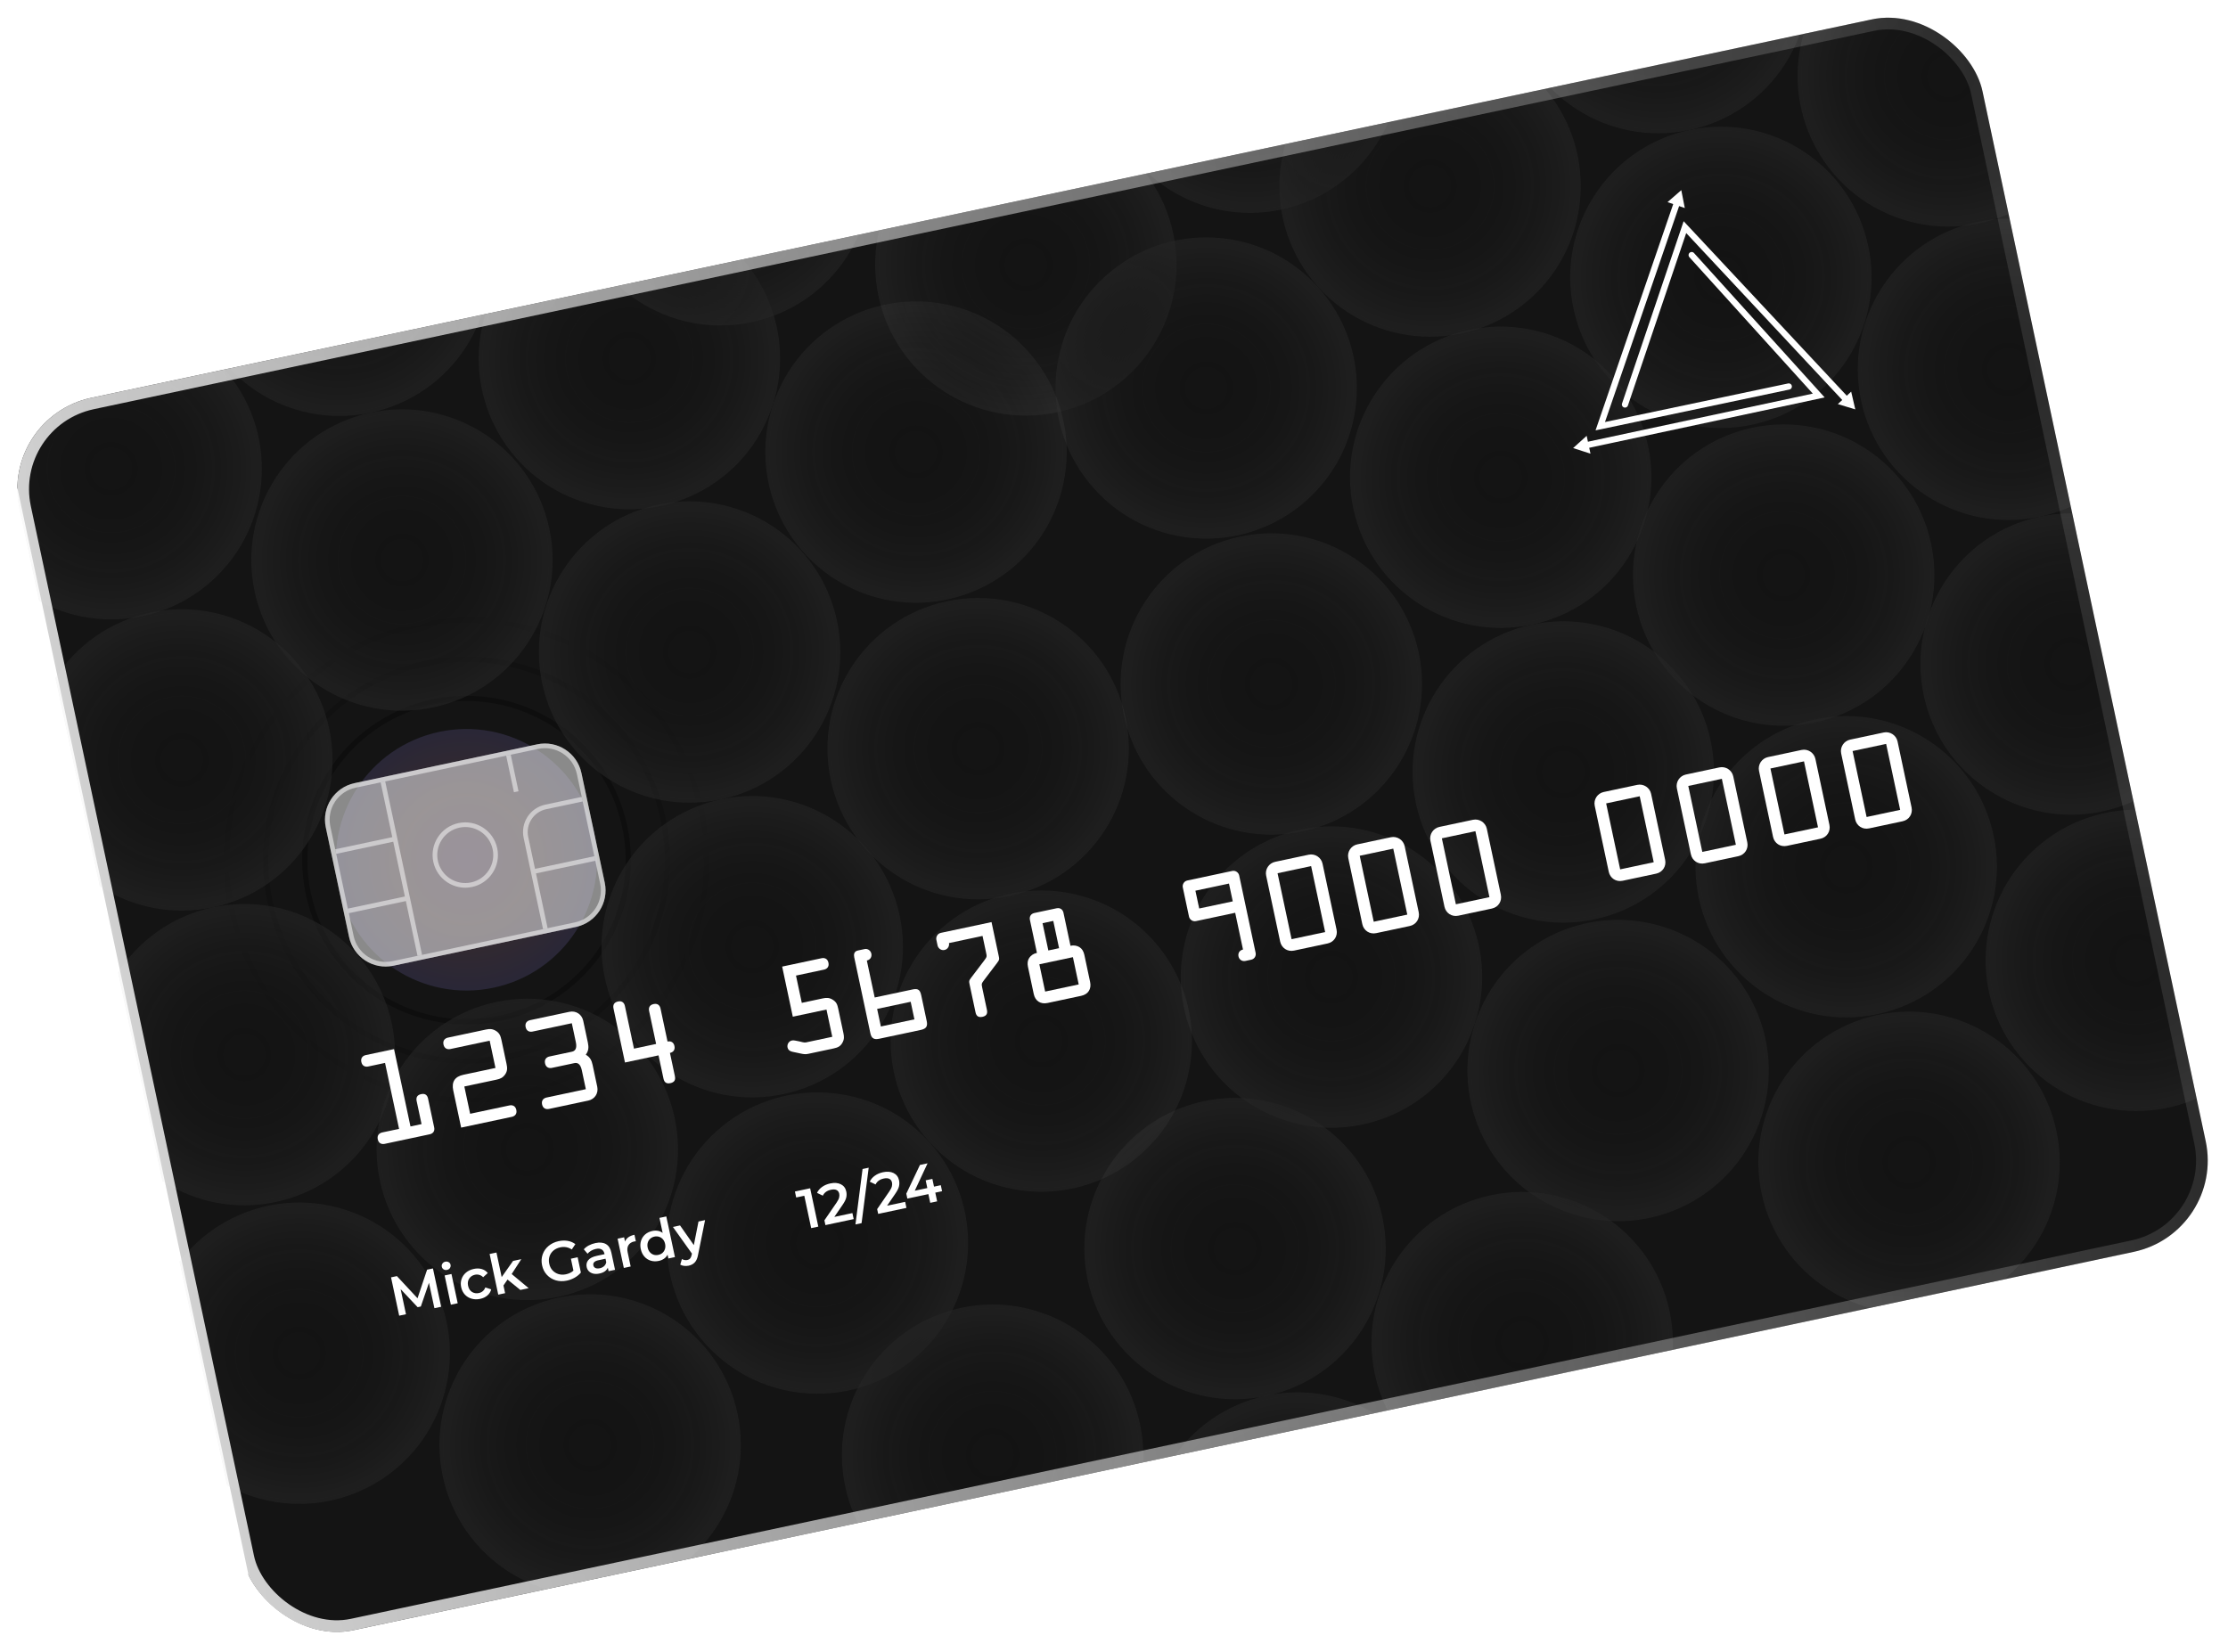<svg viewBox="0 0 573 425" fill="none" xmlns="http://www.w3.org/2000/svg"
    xmlns:xlink="http://www.w3.org/1999/xlink">
    <defs>
        <marker id="marker" viewBox="-6 -6 12 12" markerHeight="6" markerWidth="6" orient="auto">
            <path fill="#ffffff" fill-rule="evenodd" stroke="#ffffff" transform="scale(0.5, 0.5)"
                d="M5.77,0L-2.88,5L-2.88,-5L5.77,0z" />
        </marker>
    </defs>
    <g clip-path="url(#clip0_110_888)">
        <rect x="0.587" y="107.189" width="515.552" height="324.096"
            transform="rotate(-12 0.587 107.189)" fill="#141414" />
        <g opacity="0.3">
            <path
                d="M79.302 229.897C74.526 207.429 88.868 185.344 111.337 180.568C133.805 175.792 155.89 190.135 160.666 212.603C165.442 235.071 151.099 257.157 128.631 261.932C106.163 266.708 84.078 252.366 79.302 229.897Z"
                stroke="black" stroke-width="1.342" />
            <path opacity="0.5"
                d="M69.459 231.99C63.528 204.086 81.341 176.657 109.245 170.726C137.149 164.795 164.578 182.607 170.509 210.511C176.44 238.415 158.627 265.844 130.723 271.775C102.819 277.706 75.391 259.894 69.459 231.99Z"
                stroke="black" stroke-width="1.342" />
            <circle opacity="0.2" cx="119.984" cy="221.25" r="61.716"
                transform="rotate(168 119.984 221.25)" stroke="black" stroke-width="1.342" />
            <circle cx="38.749" cy="38.749" r="38.749"
                transform="matrix(0.978 -0.208 -0.208 -0.978 73.544 190.009)"
                fill="url(#paint0_angular_110_888)" fill-opacity="0.6" />
            <circle cx="38.749" cy="38.749" r="38.749"
                transform="matrix(-0.978 0.208 0.208 0.978 117.123 22.288)"
                fill="url(#paint1_angular_110_888)" fill-opacity="0.6" />
            <circle cx="135.615" cy="295.66" r="38.749" transform="rotate(-12 135.615 295.66)"
                fill="url(#paint2_angular_110_888)" fill-opacity="0.6" />
            <circle cx="151.774" cy="371.683" r="38.749" transform="rotate(168 151.774 371.683)"
                fill="url(#paint3_angular_110_888)" fill-opacity="0.6" />
            <circle cx="38.749" cy="38.749" r="38.749"
                transform="matrix(-0.978 0.208 0.208 0.978 76.592 149.518)"
                fill="url(#paint4_angular_110_888)" fill-opacity="0.6" />
            <circle cx="177.349" cy="167.716" r="38.749" transform="rotate(-12 177.349 167.716)"
                fill="url(#paint5_angular_110_888)" fill-opacity="0.6" />
            <circle cx="38.749" cy="38.749" r="38.749"
                transform="matrix(0.978 -0.208 -0.208 -0.978 33.013 317.239)"
                fill="url(#paint6_angular_110_888)" fill-opacity="0.6" />
            <circle cx="193.462" cy="243.52" r="38.749" transform="rotate(168 193.462 243.52)"
                fill="url(#paint7_angular_110_888)" fill-opacity="0.6" />
            <circle cx="251.563" cy="192.577" r="38.749" transform="rotate(78 251.563 192.577)"
                fill="url(#paint8_angular_110_888)" fill-opacity="0.6" />
            <circle cx="210.228" cy="319.749" r="38.749" transform="rotate(-132 210.228 319.749)"
                fill="url(#paint9_angular_110_888)" fill-opacity="0.6" />
            <circle cx="38.749" cy="38.749" r="38.749"
                transform="matrix(-0.309 0.951 0.951 0.309 136.992 43.418)"
                fill="url(#paint10_angular_110_888)" fill-opacity="0.6" />
            <circle cx="38.749" cy="38.749" r="38.749"
                transform="matrix(0.309 -0.951 -0.951 -0.309 101.828 396.905)"
                fill="url(#paint11_angular_110_888)" fill-opacity="0.6" />
            <circle cx="28.592" cy="120.573" r="38.749" transform="rotate(48 28.592 120.573)"
                fill="url(#paint12_angular_110_888)" fill-opacity="0.6" />
            <circle cx="38.749" cy="38.749" r="38.749"
                transform="matrix(-0.669 -0.743 -0.743 0.669 322.516 270.671)"
                fill="url(#paint13_angular_110_888)" fill-opacity="0.6" />
            <circle cx="235.585" cy="116.285" r="38.749" transform="rotate(108 235.585 116.285)"
                fill="url(#paint14_angular_110_888)" fill-opacity="0.6" />
            <circle cx="3.234" cy="324.037" r="38.749" transform="rotate(-72 3.234 324.037)"
                fill="url(#paint15_angular_110_888)" fill-opacity="0.6" />
            <circle cx="38.749" cy="38.749" r="38.749"
                transform="matrix(0.669 0.743 0.743 -0.669 -83.697 169.651)"
                fill="url(#paint16_angular_110_888)" fill-opacity="0.6" />
            <circle cx="-12.237" cy="248.649" r="38.749" transform="rotate(-102 -12.237 248.649)"
                fill="url(#paint17_angular_110_888)" fill-opacity="0.6" />
            <circle cx="38.749" cy="38.749" r="38.749"
                transform="matrix(0.978 -0.208 -0.208 -0.978 225.438 420.261)"
                fill="url(#paint18_angular_110_888)" fill-opacity="0.6" />
            <circle cx="185.28" cy="44.961" r="38.749" transform="rotate(-12 185.28 44.961)"
                fill="url(#paint19_angular_110_888)" fill-opacity="0.6" />
            <g opacity="0.5">
                <g filter="url(#filter0_f_110_888)">
                    <circle cx="119.984" cy="221.251" r="33.541"
                        transform="rotate(168 119.984 221.251)" fill="url(#paint20_angular_110_888)" />
                </g>
                <circle cx="119.944" cy="221.061" r="33.541"
                    transform="rotate(168 119.944 221.061)" fill="url(#paint21_angular_110_888)" />
            </g>
        </g>
        <g opacity="0.3">
            <circle cx="38.749" cy="38.749" r="38.749"
                transform="matrix(0.978 -0.208 -0.208 -0.978 412.741 117.297)"
                fill="url(#paint22_angular_110_888)" fill-opacity="0.6" />
            <circle cx="38.749" cy="38.749" r="38.749"
                transform="matrix(-0.978 0.208 0.208 0.978 456.32 -50.425)"
                fill="url(#paint23_angular_110_888)" fill-opacity="0.6" />
            <circle cx="474.812" cy="222.947" r="38.749" transform="rotate(-12 474.812 222.947)"
                fill="url(#paint24_angular_110_888)" fill-opacity="0.6" />
            <circle cx="490.971" cy="298.971" r="38.749" transform="rotate(168 490.971 298.971)"
                fill="url(#paint25_angular_110_888)" fill-opacity="0.6" />
            <circle cx="38.749" cy="38.749" r="38.749"
                transform="matrix(-0.978 0.208 0.208 0.978 415.789 76.805)"
                fill="url(#paint26_angular_110_888)" fill-opacity="0.6" />
            <circle cx="38.749" cy="38.749" r="38.749"
                transform="matrix(-0.978 0.208 0.208 0.978 347.466 275.21)"
                fill="url(#paint27_angular_110_888)" fill-opacity="0.6" />
            <circle cx="263.838" cy="68.146" r="38.749" transform="rotate(168 263.838 68.146)"
                fill="url(#paint28_angular_110_888)" fill-opacity="0.6" />
            <circle cx="516.546" cy="95.003" r="38.749" transform="rotate(-12 516.546 95.003)"
                fill="url(#paint29_angular_110_888)" fill-opacity="0.6" />
            <circle cx="38.749" cy="38.749" r="38.749"
                transform="matrix(0.978 -0.208 -0.208 -0.978 372.21 244.527)"
                fill="url(#paint30_angular_110_888)" fill-opacity="0.6" />
            <circle cx="38.749" cy="38.749" r="38.749"
                transform="matrix(0.978 -0.208 -0.208 -0.978 303.871 442.859)"
                fill="url(#paint31_angular_110_888)" fill-opacity="0.6" />
            <circle cx="247.741" cy="-7.586" r="38.749" transform="rotate(-12 247.741 -7.586)"
                fill="url(#paint32_angular_110_888)" fill-opacity="0.6" />
            <circle cx="391.482" cy="345.352" r="38.749" transform="rotate(168 391.482 345.352)"
                fill="url(#paint33_angular_110_888)" fill-opacity="0.6" />
            <circle cx="38.749" cy="38.749" r="38.749"
                transform="matrix(-0.978 0.208 0.208 0.978 351.324 -29.948)"
                fill="url(#paint34_angular_110_888)" fill-opacity="0.6" />
            <circle cx="532.659" cy="170.808" r="38.749" transform="rotate(168 532.659 170.808)"
                fill="url(#paint35_angular_110_888)" fill-opacity="0.6" />
            <circle cx="590.76" cy="119.865" r="38.749" transform="rotate(78 590.76 119.865)"
                fill="url(#paint36_angular_110_888)" fill-opacity="0.6" />
            <circle cx="549.425" cy="247.036" r="38.749" transform="rotate(-132 549.425 247.036)"
                fill="url(#paint37_angular_110_888)" fill-opacity="0.6" />
            <circle cx="38.749" cy="38.749" r="38.749"
                transform="matrix(-0.309 0.951 0.951 0.309 476.189 -29.294)"
                fill="url(#paint38_angular_110_888)" fill-opacity="0.6" />
            <circle cx="38.749" cy="38.749" r="38.749"
                transform="matrix(0.309 -0.951 -0.951 -0.309 441.025 324.192)"
                fill="url(#paint39_angular_110_888)" fill-opacity="0.6" />
            <circle cx="367.789" cy="47.861" r="38.749" transform="rotate(48 367.789 47.861)"
                fill="url(#paint40_angular_110_888)" fill-opacity="0.6" />
            <circle cx="38.749" cy="38.749" r="38.749"
                transform="matrix(-0.669 -0.743 -0.743 0.669 661.713 197.959)"
                fill="url(#paint41_angular_110_888)" fill-opacity="0.6" />
            <circle cx="574.783" cy="43.573" r="38.749" transform="rotate(108 574.783 43.573)"
                fill="url(#paint42_angular_110_888)" fill-opacity="0.6" />
            <circle cx="342.431" cy="251.324" r="38.749" transform="rotate(-72 342.431 251.324)"
                fill="url(#paint43_angular_110_888)" fill-opacity="0.6" />
            <circle cx="38.749" cy="38.749" r="38.749"
                transform="matrix(0.669 0.743 0.743 -0.669 255.5 96.939)"
                fill="url(#paint44_angular_110_888)" fill-opacity="0.6" />
            <circle cx="326.96" cy="175.937" r="38.749" transform="rotate(-102 326.96 175.937)"
                fill="url(#paint45_angular_110_888)" fill-opacity="0.6" />
            <circle cx="458.736" cy="147.927" r="38.749" transform="rotate(-102 458.736 147.927)"
                fill="url(#paint46_angular_110_888)" fill-opacity="0.6" />
        </g>
        <rect opacity="0.04" y="107.314" width="860" height="540" transform="rotate(-12 0 107.314)"
            fill="url(#pattern0_110_888)" />
        <path
            d="M105.567 289.751L101.337 269.85L94.087 271.391C93.323 271.553 92.706 272.114 92.931 273.171C93.156 274.227 93.947 274.488 94.71 274.326L99.025 273.409L102.632 290.375L98.317 291.292C97.553 291.455 96.936 292.015 97.161 293.072C97.386 294.129 98.177 294.39 98.941 294.228L110.506 291.769C111.269 291.607 111.886 291.046 111.661 289.99L110.089 282.593C109.908 281.742 109.396 281.206 108.31 281.437C107.223 281.668 106.973 282.365 107.154 283.217L108.414 289.146L105.567 289.751Z"
            fill="white" />
        <path
            d="M119.419 279.474L127.697 277.715C128.666 277.509 129.31 277.219 129.9 276.388C130.56 275.45 130.479 274.639 130.255 273.582L128.976 267.565C128.751 266.508 128.494 265.734 127.51 265.146C126.633 264.626 125.927 264.623 124.958 264.829L115.213 266.9C114.45 267.063 113.832 267.623 114.057 268.68C114.282 269.737 115.073 269.998 115.837 269.836L125.934 267.689L127.425 274.705L119.177 276.458C116.976 276.926 116.097 278.278 116.565 280.48L118.599 290.049L131.632 287.279C132.395 287.117 133.012 286.556 132.788 285.499C132.563 284.443 131.771 284.181 131.008 284.344L120.911 286.49L119.419 279.474Z"
            fill="white" />
        <path
            d="M147.06 263.199L148.096 268.072C148.445 269.715 147.906 270.352 147.084 270.526L141.331 271.749C140.567 271.911 139.95 272.472 140.175 273.529C140.4 274.585 141.191 274.847 141.955 274.684L147.708 273.462C148.53 273.287 149.281 273.649 149.631 275.292L150.667 280.165L140.569 282.311C139.806 282.474 139.189 283.034 139.413 284.091C139.638 285.148 140.43 285.409 141.193 285.247L151.29 283.1C152.964 282.745 153.958 281.214 153.602 279.541L152.404 273.905C152.154 272.731 151.739 271.93 150.654 271.301C151.389 270.286 151.443 269.385 151.194 268.211L149.996 262.575C149.64 260.902 148.11 259.908 146.436 260.264L136.339 262.41C135.576 262.572 134.959 263.133 135.183 264.19C135.408 265.246 136.2 265.507 136.963 265.345L147.06 263.199Z"
            fill="white" />
        <path
            d="M163.046 269.741L160.712 258.763C160.556 258.029 160.048 257.37 158.933 257.607C157.817 257.845 157.621 258.653 157.777 259.387L160.734 273.3L169.364 271.466L170.637 277.454C170.837 278.393 171.36 278.834 172.417 278.61C173.473 278.385 173.772 277.769 173.572 276.83L172.3 270.842C173.063 270.68 173.68 270.119 173.455 269.063C173.231 268.006 172.439 267.745 171.676 267.907L169.873 259.424C169.717 258.69 169.208 258.031 168.093 258.268C166.978 258.505 166.781 259.314 166.937 260.048L168.74 268.531L163.046 269.741Z"
            fill="white" />
        <path
            d="M204.715 250.944L211.907 249.415C212.67 249.253 213.287 248.693 213.062 247.636C212.838 246.579 212.046 246.318 211.283 246.48L201.156 248.633L203.895 261.519L212.554 259.678L214.045 266.693L207.265 268.135C206.795 268.235 206.032 267.967 205.584 267.878L204.622 267.684C204.268 267.606 203.985 267.574 203.633 267.649C202.87 267.811 202.374 268.653 202.536 269.416C202.755 270.443 203.691 270.52 204.559 270.704L205.78 270.966C206.583 271.133 207.067 271.245 207.83 271.083L214.346 269.697C215.403 269.473 216.141 269.193 216.688 268.157C217.148 267.292 217.099 266.627 216.906 265.717L215.57 259.436C215.352 258.408 215.114 257.723 214.13 257.134C213.282 256.609 212.546 256.612 211.607 256.811L206.206 257.959L204.715 250.944Z"
            fill="white" />
        <path
            d="M222.935 247.071C223.787 246.89 224.278 246.172 224.091 245.292C223.929 244.528 223.163 243.955 222.399 244.117L220.638 244.492C219.611 244.71 219.545 245.552 219.688 246.227L223.837 265.747C224.124 267.098 224.759 267.484 226.138 267.191L236.823 264.92C238.144 264.639 238.631 264.045 238.338 262.665L236.94 256.09C236.653 254.74 236.228 254.186 234.761 254.498L224.957 256.582L222.935 247.071ZM234.211 257.683L235.171 262.203L226.542 264.037L225.581 259.517L234.211 257.683Z"
            fill="white" />
        <path
            d="M252.691 240.746L253.552 244.797C253.827 246.089 253.879 246.047 253.092 247.104L249.783 251.458C249.187 252.26 249.176 252.354 249.382 253.323L250.886 260.397C251.085 261.336 251.609 261.777 252.665 261.552C253.722 261.328 254.021 260.712 253.821 259.773L252.611 254.078C252.392 253.051 252.438 252.98 253.058 252.142L256.413 247.717C257.085 246.838 257.03 246.727 256.812 245.7L255.003 237.187L241.97 239.957C241.031 240.157 240.677 241.091 240.814 241.737L241.126 243.205C241.263 243.85 241.966 244.56 242.906 244.36C243.845 244.161 244.199 243.226 244.061 242.581L252.691 240.746Z"
            fill="white" />
        <path
            d="M269.614 244.482L268.123 237.466L270.882 236.88L272.373 243.895L269.614 244.482ZM266.031 234.843C265.033 235.055 264.714 235.859 264.876 236.623L266.679 245.106C265.769 245.299 265.133 245.772 264.711 246.383C264.288 246.994 264.18 247.784 264.374 248.694L265.859 255.68C266.239 257.471 267.598 258.378 269.418 257.992L278.048 256.157C279.868 255.77 280.74 254.389 280.359 252.598L278.874 245.612C278.681 244.702 278.261 244.024 277.626 243.638C276.992 243.251 276.219 243.078 275.309 243.271L273.506 234.788C273.343 234.025 272.724 233.42 271.726 233.633L266.031 234.843ZM268.794 255.056L267.303 248.041L275.933 246.207L277.424 253.222L268.794 255.056Z"
            fill="white" />
        <path
            d="M319.676 244.241C318.825 244.422 318.333 245.14 318.52 246.021C318.689 246.813 319.419 247.363 320.3 247.176L321.768 246.864C322.648 246.677 323.092 245.877 322.923 245.085L318.693 225.183C318.531 224.42 317.736 223.853 316.914 224.028L305.348 226.486C304.527 226.661 304.031 227.502 304.193 228.265L305.79 235.78C305.952 236.543 306.748 237.11 307.57 236.936L317.667 234.789L319.676 244.241ZM308.413 233.688L307.44 229.109L316.07 227.275L317.043 231.854L308.413 233.688Z"
            fill="white" />
        <path
            d="M327.942 221.683C326.328 222.026 325.288 223.628 325.631 225.243L329.237 242.209C329.587 243.852 331.123 244.876 332.796 244.52L341.426 242.686C343.099 242.33 344.087 240.77 343.738 239.126L340.131 222.16C339.788 220.546 338.187 219.506 336.572 219.849L327.942 221.683ZM332.173 241.585L328.566 224.619L337.196 222.784L340.802 239.75L332.173 241.585Z"
            fill="white" />
        <path
            d="M349.069 217.193C347.454 217.536 346.414 219.138 346.757 220.752L350.363 237.718C350.713 239.362 352.25 240.385 353.923 240.03L362.552 238.195C364.226 237.84 365.213 236.28 364.864 234.636L361.258 217.67C360.914 216.055 359.313 215.015 357.698 215.358L349.069 217.193ZM353.299 237.094L349.692 220.128L358.322 218.294L361.929 235.26L353.299 237.094Z"
            fill="white" />
        <path
            d="M370.195 212.702C368.58 213.045 367.54 214.647 367.883 216.262L371.49 233.228C371.839 234.871 373.376 235.895 375.049 235.539L383.679 233.705C385.352 233.349 386.339 231.789 385.99 230.145L382.384 213.179C382.041 211.565 380.439 210.525 378.825 210.868L370.195 212.702ZM374.425 232.604L370.819 215.638L379.448 213.803L383.055 230.769L374.425 232.604Z"
            fill="white" />
        <path
            d="M412.447 203.721C410.833 204.064 409.793 205.666 410.136 207.281L413.742 224.247C414.091 225.89 415.628 226.914 417.301 226.558L425.931 224.724C427.604 224.368 428.592 222.808 428.242 221.164L424.636 204.198C424.293 202.584 422.691 201.544 421.077 201.887L412.447 203.721ZM416.677 223.623L413.071 206.657L421.701 204.822L425.307 221.788L416.677 223.623Z"
            fill="white" />
        <path
            d="M433.573 199.231C431.959 199.574 430.919 201.176 431.262 202.79L434.868 219.756C435.218 221.4 436.754 222.423 438.427 222.067L447.057 220.233C448.73 219.878 449.718 218.318 449.369 216.674L445.762 199.708C445.419 198.093 443.818 197.053 442.203 197.396L433.573 199.231ZM437.803 219.132L434.197 202.166L442.827 200.332L446.433 217.298L437.803 219.132Z"
            fill="white" />
        <path
            d="M454.7 194.74C453.085 195.083 452.045 196.685 452.388 198.299L455.994 215.266C456.344 216.909 457.88 217.933 459.554 217.577L468.183 215.743C469.857 215.387 470.844 213.827 470.495 212.183L466.889 195.217C466.545 193.603 464.944 192.563 463.329 192.906L454.7 194.74ZM458.93 214.642L455.323 197.676L463.953 195.841L467.559 212.807L458.93 214.642Z"
            fill="white" />
        <path
            d="M475.826 190.25C474.211 190.593 473.171 192.195 473.514 193.809L477.121 210.775C477.47 212.419 479.007 213.442 480.68 213.086L489.31 211.252C490.983 210.897 491.97 209.337 491.621 207.693L488.015 190.727C487.672 189.112 486.07 188.072 484.455 188.415L475.826 190.25ZM480.056 210.151L476.45 193.185L485.079 191.351L488.686 208.317L480.056 210.151Z"
            fill="white" />
        <path
            d="M111.723 336.503L110.32 329.968L108.229 336.067L107.412 336.241L103.039 331.604L104.411 338.057L102.664 338.428L100.568 328.566L102.075 328.245L107.382 333.95L109.838 326.595L111.346 326.275L113.456 336.134L111.723 336.503ZM114.352 328.08L116.113 327.706L117.713 335.229L115.951 335.604L114.352 328.08ZM114.976 326.652C114.657 326.719 114.368 326.678 114.11 326.526C113.85 326.366 113.688 326.135 113.624 325.834C113.561 325.534 113.616 325.262 113.79 325.019C113.962 324.766 114.208 324.606 114.527 324.538C114.846 324.47 115.135 324.512 115.393 324.663C115.649 324.805 115.808 325.022 115.87 325.313C115.936 325.623 115.884 325.909 115.713 326.171C115.551 326.421 115.305 326.582 114.976 326.652ZM123.497 334.103C122.717 334.269 121.983 334.253 121.293 334.056C120.603 333.859 120.022 333.506 119.551 332.998C119.078 332.48 118.762 331.85 118.605 331.108C118.447 330.366 118.48 329.667 118.704 329.011C118.927 328.354 119.31 327.797 119.85 327.338C120.4 326.878 121.07 326.564 121.859 326.396C122.601 326.238 123.281 326.251 123.899 326.434C124.526 326.614 125.041 326.957 125.443 327.46L124.258 328.537C123.968 328.235 123.64 328.035 123.276 327.936C122.919 327.825 122.547 327.811 122.162 327.893C121.505 328.032 121.006 328.364 120.666 328.888C120.323 329.403 120.228 330.017 120.38 330.731C120.532 331.445 120.865 331.973 121.379 332.315C121.901 332.646 122.496 332.74 123.162 332.598C123.548 332.517 123.882 332.357 124.165 332.12C124.456 331.872 124.673 331.551 124.815 331.158L126.335 331.659C126.164 332.285 125.829 332.812 125.331 333.242C124.841 333.66 124.23 333.947 123.497 334.103ZM130.528 329.133L129.481 330.652L129.903 332.638L128.142 333.013L125.92 322.558L127.681 322.184L129.023 328.496L131.953 324.339L134.067 323.89L131.596 327.713L135.962 331.351L133.82 331.806L130.528 329.133ZM146.825 323.77L148.558 323.401L149.393 327.332C148.972 327.844 148.446 328.28 147.816 328.639C147.185 328.999 146.513 329.255 145.799 329.407C144.794 329.62 143.842 329.597 142.942 329.337C142.041 329.067 141.278 328.596 140.654 327.923C140.03 327.251 139.615 326.431 139.41 325.464C139.204 324.496 139.249 323.578 139.546 322.71C139.843 321.842 140.349 321.106 141.065 320.502C141.788 319.887 142.657 319.472 143.671 319.256C144.498 319.081 145.278 319.057 146.013 319.186C146.747 319.314 147.4 319.593 147.972 320.021L147.056 321.394C146.145 320.802 145.159 320.619 144.097 320.844C143.402 320.992 142.813 321.27 142.33 321.677C141.857 322.082 141.521 322.58 141.323 323.172C141.134 323.762 141.112 324.395 141.255 325.071C141.395 325.729 141.671 326.289 142.084 326.751C142.505 327.211 143.016 327.534 143.615 327.721C144.224 327.906 144.871 327.925 145.557 327.78C146.327 327.616 146.967 327.303 147.478 326.841L146.825 323.77ZM153.134 319.748C154.242 319.513 155.144 319.601 155.841 320.012C156.544 320.413 157.01 321.148 157.237 322.219L158.175 326.629L156.512 326.982L156.318 326.067C156.171 326.441 155.915 326.761 155.549 327.025C155.191 327.278 154.73 327.464 154.166 327.584C153.603 327.704 153.089 327.715 152.627 327.617C152.162 327.509 151.777 327.312 151.47 327.023C151.171 326.724 150.975 326.358 150.883 325.926C150.739 325.249 150.874 324.656 151.286 324.147C151.705 323.626 152.455 323.25 153.535 323.021L155.479 322.607L155.455 322.495C155.343 321.969 155.098 321.599 154.719 321.385C154.349 321.169 153.854 321.127 153.234 321.259C152.811 321.348 152.407 321.503 152.022 321.722C151.646 321.94 151.342 322.196 151.11 322.491L150.147 321.355C150.478 320.971 150.903 320.64 151.424 320.362C151.944 320.085 152.514 319.88 153.134 319.748ZM154.26 326.224C154.701 326.13 155.07 325.949 155.366 325.68C155.67 325.399 155.852 325.056 155.913 324.65L155.728 323.777L153.91 324.163C152.896 324.379 152.459 324.82 152.601 325.487C152.669 325.806 152.85 326.033 153.143 326.167C153.437 326.301 153.809 326.32 154.26 326.224ZM160.746 319.367C161.086 318.471 161.894 317.886 163.171 317.615L163.528 319.291C163.372 319.295 163.232 319.31 163.11 319.336C162.425 319.482 161.932 319.798 161.633 320.283C161.332 320.76 161.261 321.374 161.421 322.125L162.196 325.774L160.435 326.149L158.836 318.625L160.512 318.268L160.746 319.367ZM171.361 312.9L173.583 323.354L171.892 323.713L171.685 322.741C171.47 323.16 171.165 323.505 170.771 323.775C170.386 324.043 169.936 324.232 169.419 324.342C168.696 324.496 168.009 324.475 167.359 324.279C166.718 324.082 166.171 323.727 165.719 323.214C165.264 322.692 164.956 322.051 164.794 321.29C164.633 320.529 164.654 319.823 164.859 319.17C165.064 318.518 165.419 317.972 165.924 317.53C166.439 317.087 167.058 316.789 167.781 316.635C168.279 316.529 168.752 316.517 169.202 316.598C169.651 316.679 170.057 316.858 170.42 317.134L169.599 313.274L171.361 312.9ZM169.31 322.79C169.733 322.7 170.093 322.525 170.391 322.265C170.688 321.996 170.896 321.662 171.018 321.263C171.139 320.864 171.15 320.43 171.05 319.96C170.95 319.491 170.764 319.098 170.491 318.783C170.218 318.468 169.892 318.253 169.514 318.137C169.134 318.012 168.732 317.994 168.31 318.084C167.887 318.173 167.528 318.353 167.231 318.622C166.933 318.882 166.723 319.211 166.602 319.61C166.481 320.009 166.47 320.443 166.57 320.913C166.669 321.382 166.856 321.775 167.129 322.09C167.402 322.405 167.729 322.625 168.109 322.75C168.487 322.866 168.887 322.879 169.31 322.79ZM181.332 313.843L179.538 322.721C179.383 323.608 179.105 324.266 178.706 324.695C178.308 325.133 177.775 325.423 177.109 325.564C176.733 325.644 176.349 325.662 175.957 325.618C175.564 325.574 175.228 325.468 174.947 325.302L175.376 323.856C175.579 323.98 175.803 324.065 176.049 324.111C176.303 324.155 176.548 324.152 176.783 324.102C177.093 324.036 177.33 323.902 177.493 323.701C177.666 323.497 177.797 323.19 177.886 322.778L177.95 322.455L173.062 315.601L174.893 315.212L178.443 320.274L179.641 314.202L181.332 313.843Z"
            fill="white" />
        <path
            d="M208.357 305.654L210.453 315.517L208.621 315.906L206.851 307.579L204.766 308.022L204.44 306.487L208.357 305.654ZM219.223 312.033L219.553 313.583L212.283 315.128L212.022 313.902L215.148 309.35C215.5 308.833 215.718 308.404 215.802 308.062C215.894 307.709 215.907 307.377 215.841 307.067C215.743 306.607 215.514 306.288 215.152 306.109C214.79 305.931 214.308 305.906 213.707 306.034C212.702 306.247 212.005 306.754 211.615 307.553L210.123 306.84C210.399 306.241 210.83 305.732 211.419 305.313C212.014 304.882 212.716 304.58 213.524 304.409C214.595 304.181 215.503 304.253 216.25 304.624C216.996 304.996 217.462 305.618 217.648 306.492C217.762 307.027 217.756 307.554 217.63 308.071C217.505 308.589 217.187 309.216 216.676 309.953L214.574 313.021L219.223 312.033ZM221.833 300.699L223.411 300.363L221.582 314.624L220.004 314.959L221.833 300.699ZM232.79 309.149L233.12 310.699L225.849 312.244L225.589 311.018L228.715 306.466C229.067 305.95 229.285 305.52 229.369 305.179C229.461 304.825 229.474 304.494 229.408 304.184C229.31 303.723 229.08 303.404 228.718 303.226C228.356 303.047 227.875 303.022 227.274 303.15C226.269 303.364 225.571 303.87 225.182 304.67L223.69 303.956C223.965 303.357 224.397 302.848 224.985 302.429C225.581 301.998 226.283 301.697 227.09 301.525C228.161 301.297 229.07 301.369 229.816 301.741C230.563 302.112 231.029 302.735 231.215 303.608C231.329 304.144 231.323 304.67 231.197 305.188C231.071 305.705 230.753 306.332 230.242 307.069L228.141 310.137L232.79 309.149ZM242.286 306.409L240.539 306.78L241.015 309.021L239.24 309.398L238.764 307.158L233.353 308.308L233.084 307.04L236.594 299.652L238.552 299.236L235.264 306.282L238.49 305.596L238.068 303.609L239.787 303.244L240.209 305.231L241.956 304.859L242.286 306.409Z"
            fill="white" />
        <g filter="url(#filter1_b_110_888)">
            <path
                d="M83.788 212.835C82.685 207.647 85.997 202.548 91.184 201.445L138.149 191.463C143.337 190.36 148.436 193.671 149.539 198.859L155.528 227.038C156.631 232.226 153.319 237.325 148.132 238.428L101.167 248.41C95.979 249.513 90.88 246.201 89.777 241.014L83.788 212.835Z"
                fill="white" fill-opacity="0.5" />
            <path
                d="M84.375 212.71C83.341 207.847 86.446 203.066 91.309 202.032L138.274 192.05C143.137 191.016 147.918 194.12 148.952 198.984L154.941 227.163C155.975 232.026 152.87 236.807 148.007 237.841L101.042 247.823C96.179 248.857 91.398 245.752 90.365 240.889L84.375 212.71Z"
                stroke="white" stroke-opacity="0.5" stroke-width="1.2" />
        </g>
        <path
            d="M97.891 201.247L99.066 200.997L108.549 245.614L107.375 245.864L104.38 231.774L89.704 234.894L89.454 233.72L104.131 230.6L101.136 216.51L86.459 219.63L86.21 218.456L100.886 215.336L97.891 201.247Z"
            fill="white" fill-opacity="0.5" />
        <path
            d="M137.593 223.487L152.857 220.243L153.106 221.417L137.843 224.661L140.837 238.751L139.663 239L134.672 215.518C133.845 211.627 136.329 207.803 140.219 206.976L149.612 204.979L149.862 206.153L140.469 208.15C137.227 208.839 135.157 212.026 135.846 215.268L137.593 223.487Z"
            fill="white" fill-opacity="0.5" />
        <path d="M131.354 194.134L130.18 194.384L132.176 203.777L133.35 203.527L131.354 194.134Z"
            fill="white" fill-opacity="0.5" />
        <path fill-rule="evenodd" clip-rule="evenodd"
            d="M127.877 218.19C128.842 222.729 125.944 227.191 121.405 228.155C116.866 229.12 112.404 226.223 111.439 221.683C110.474 217.144 113.372 212.682 117.911 211.718C122.45 210.753 126.912 213.65 127.877 218.19ZM126.703 218.439C127.53 222.33 125.046 226.154 121.155 226.981C117.265 227.808 113.44 225.325 112.613 221.434C111.786 217.543 114.27 213.719 118.161 212.892C122.051 212.065 125.876 214.548 126.703 218.439Z"
            fill="white" fill-opacity="0.5" />
        <g clip-path="url(#clip1_110_888)">
            <g clip-path="url(#clip2_110_888)">
                <path d="M460.038 99.416L411.557 109.63L431.517 51.475" stroke="white"
                    stroke-width="1.6" stroke-linecap="round" marker-end="url(#marker)" />
                <path d="M417.917 104.044L433.33 58.425L475.296 103.327" stroke="white"
                    stroke-width="1.6" stroke-linecap="round" marker-end="url(#marker)" />
                <path d="M435.068 65.616L467.745 101.74L407.23 114.685" stroke="white"
                    stroke-width="1.6" stroke-linecap="round" marker-end="url(#marker)" />
            </g>
        </g>
    </g>
    <rect
        x="1.78" y="108.47" width="513.151" height="321.095" rx="22.507"
        transform="rotate(-12 1.78 108.47)" stroke="url(#paint47_linear_110_888)"
        stroke-width="3.001" />
    <defs>
        <filter id="filter0_f_110_888" x="46.186" y="147.453" width="147.595" height="147.595"
            filterUnits="userSpaceOnUse" color-interpolation-filters="sRGB">
            <feFlood flood-opacity="0" result="BackgroundImageFix" />
            <feBlend mode="normal" in="SourceGraphic" in2="BackgroundImageFix" result="shape" />
            <feGaussianBlur stdDeviation="20.125" result="effect1_foregroundBlur_110_888" />
        </filter>
        <pattern id="pattern0_110_888" patternContentUnits="objectBoundingBox" width="0.531"
            height="0.846">
            <use xlink:href="#image0_110_888" transform="scale(0.002 0.004)" />
        </pattern>
        <filter id="filter1_b_110_888" x="68.572" y="176.246" width="102.173" height="87.38"
            filterUnits="userSpaceOnUse" color-interpolation-filters="sRGB">
            <feFlood flood-opacity="0" result="BackgroundImageFix" />
            <feGaussianBlur in="BackgroundImageFix" stdDeviation="7.502" />
            <feComposite in2="SourceAlpha" operator="in" result="effect1_backgroundBlur_110_888" />
            <feBlend mode="normal" in="SourceGraphic" in2="effect1_backgroundBlur_110_888"
                result="shape" />
        </filter>
        <filter id="filter2_b_110_888" x="421.119" y="223.774" width="104.816" height="104.816"
            filterUnits="userSpaceOnUse" color-interpolation-filters="sRGB">
            <feFlood flood-opacity="0" result="BackgroundImageFix" />
            <feGaussianBlur in="BackgroundImageFix" stdDeviation="15.004" />
            <feComposite in2="SourceAlpha" operator="in" result="effect1_backgroundBlur_110_888" />
            <feBlend mode="normal" in="SourceGraphic" in2="effect1_backgroundBlur_110_888"
                result="shape" />
        </filter>
        <filter id="filter3_b_110_888" x="448.281" y="218.001" width="104.816" height="104.816"
            filterUnits="userSpaceOnUse" color-interpolation-filters="sRGB">
            <feFlood flood-opacity="0" result="BackgroundImageFix" />
            <feGaussianBlur in="BackgroundImageFix" stdDeviation="15.004" />
            <feComposite in2="SourceAlpha" operator="in" result="effect1_backgroundBlur_110_888" />
            <feBlend mode="normal" in="SourceGraphic" in2="effect1_backgroundBlur_110_888"
                result="shape" />
        </filter>
        <filter id="filter4_b_110_888" x="448.281" y="226.099" width="77.654" height="94.394"
            filterUnits="userSpaceOnUse" color-interpolation-filters="sRGB">
            <feFlood flood-opacity="0" result="BackgroundImageFix" />
            <feGaussianBlur in="BackgroundImageFix" stdDeviation="15.004" />
            <feComposite in2="SourceAlpha" operator="in" result="effect1_backgroundBlur_110_888" />
            <feBlend mode="normal" in="SourceGraphic" in2="effect1_backgroundBlur_110_888"
                result="shape" />
        </filter>
        <radialGradient id="paint0_angular_110_888" cx="0" cy="0" r="1"
            gradientUnits="userSpaceOnUse"
            gradientTransform="translate(38.749 38.749) rotate(90) scale(38.749)">
            <stop stop-opacity="0" />
            <stop offset="1" stop-color="#505050" />
        </radialGradient>
        <radialGradient id="paint1_angular_110_888" cx="0" cy="0" r="1"
            gradientUnits="userSpaceOnUse"
            gradientTransform="translate(38.749 38.749) rotate(90) scale(38.749)">
            <stop stop-opacity="0" />
            <stop offset="1" stop-color="#505050" />
        </radialGradient>
        <radialGradient id="paint2_angular_110_888" cx="0" cy="0" r="1"
            gradientUnits="userSpaceOnUse"
            gradientTransform="translate(135.615 295.66) rotate(90) scale(38.749)">
            <stop stop-opacity="0" />
            <stop offset="1" stop-color="#505050" />
        </radialGradient>
        <radialGradient id="paint3_angular_110_888" cx="0" cy="0" r="1"
            gradientUnits="userSpaceOnUse"
            gradientTransform="translate(151.774 371.683) rotate(90) scale(38.749)">
            <stop stop-opacity="0" />
            <stop offset="1" stop-color="#505050" />
        </radialGradient>
        <radialGradient id="paint4_angular_110_888" cx="0" cy="0" r="1"
            gradientUnits="userSpaceOnUse"
            gradientTransform="translate(38.749 38.749) rotate(90) scale(38.749)">
            <stop stop-opacity="0" />
            <stop offset="1" stop-color="#505050" />
        </radialGradient>
        <radialGradient id="paint5_angular_110_888" cx="0" cy="0" r="1"
            gradientUnits="userSpaceOnUse"
            gradientTransform="translate(177.349 167.716) rotate(90) scale(38.749)">
            <stop stop-opacity="0" />
            <stop offset="1" stop-color="#505050" />
        </radialGradient>
        <radialGradient id="paint6_angular_110_888" cx="0" cy="0" r="1"
            gradientUnits="userSpaceOnUse"
            gradientTransform="translate(38.749 38.749) rotate(90) scale(38.749)">
            <stop stop-opacity="0" />
            <stop offset="1" stop-color="#505050" />
        </radialGradient>
        <radialGradient id="paint7_angular_110_888" cx="0" cy="0" r="1"
            gradientUnits="userSpaceOnUse"
            gradientTransform="translate(193.462 243.52) rotate(90) scale(38.749)">
            <stop stop-opacity="0" />
            <stop offset="1" stop-color="#505050" />
        </radialGradient>
        <radialGradient id="paint8_angular_110_888" cx="0" cy="0" r="1"
            gradientUnits="userSpaceOnUse"
            gradientTransform="translate(251.563 192.577) rotate(90) scale(38.749)">
            <stop stop-opacity="0" />
            <stop offset="1" stop-color="#505050" />
        </radialGradient>
        <radialGradient id="paint9_angular_110_888" cx="0" cy="0" r="1"
            gradientUnits="userSpaceOnUse"
            gradientTransform="translate(210.228 319.749) rotate(90) scale(38.749)">
            <stop stop-opacity="0" />
            <stop offset="1" stop-color="#505050" />
        </radialGradient>
        <radialGradient id="paint10_angular_110_888" cx="0" cy="0" r="1"
            gradientUnits="userSpaceOnUse"
            gradientTransform="translate(38.749 38.749) rotate(90) scale(38.749)">
            <stop stop-opacity="0" />
            <stop offset="1" stop-color="#505050" />
        </radialGradient>
        <radialGradient id="paint11_angular_110_888" cx="0" cy="0" r="1"
            gradientUnits="userSpaceOnUse"
            gradientTransform="translate(38.749 38.749) rotate(90) scale(38.749)">
            <stop stop-opacity="0" />
            <stop offset="1" stop-color="#505050" />
        </radialGradient>
        <radialGradient id="paint12_angular_110_888" cx="0" cy="0" r="1"
            gradientUnits="userSpaceOnUse"
            gradientTransform="translate(28.592 120.573) rotate(90) scale(38.749)">
            <stop stop-opacity="0" />
            <stop offset="1" stop-color="#505050" />
        </radialGradient>
        <radialGradient id="paint13_angular_110_888" cx="0" cy="0" r="1"
            gradientUnits="userSpaceOnUse"
            gradientTransform="translate(38.749 38.749) rotate(90) scale(38.749)">
            <stop stop-opacity="0" />
            <stop offset="1" stop-color="#505050" />
        </radialGradient>
        <radialGradient id="paint14_angular_110_888" cx="0" cy="0" r="1"
            gradientUnits="userSpaceOnUse"
            gradientTransform="translate(235.586 116.285) rotate(90) scale(38.749)">
            <stop stop-opacity="0" />
            <stop offset="1" stop-color="#505050" />
        </radialGradient>
        <radialGradient id="paint15_angular_110_888" cx="0" cy="0" r="1"
            gradientUnits="userSpaceOnUse"
            gradientTransform="translate(3.234 324.037) rotate(90) scale(38.749)">
            <stop stop-opacity="0" />
            <stop offset="1" stop-color="#505050" />
        </radialGradient>
        <radialGradient id="paint16_angular_110_888" cx="0" cy="0" r="1"
            gradientUnits="userSpaceOnUse"
            gradientTransform="translate(38.749 38.749) rotate(90) scale(38.749)">
            <stop stop-opacity="0" />
            <stop offset="1" stop-color="#505050" />
        </radialGradient>
        <radialGradient id="paint17_angular_110_888" cx="0" cy="0" r="1"
            gradientUnits="userSpaceOnUse"
            gradientTransform="translate(-12.237 248.649) rotate(90) scale(38.749)">
            <stop stop-opacity="0" />
            <stop offset="1" stop-color="#505050" />
        </radialGradient>
        <radialGradient id="paint18_angular_110_888" cx="0" cy="0" r="1"
            gradientUnits="userSpaceOnUse"
            gradientTransform="translate(38.749 38.749) rotate(90) scale(38.749)">
            <stop stop-opacity="0" />
            <stop offset="1" stop-color="#505050" />
        </radialGradient>
        <radialGradient id="paint19_angular_110_888" cx="0" cy="0" r="1"
            gradientUnits="userSpaceOnUse"
            gradientTransform="translate(185.28 44.961) rotate(90) scale(38.749)">
            <stop stop-opacity="0" />
            <stop offset="1" stop-color="#505050" />
        </radialGradient>
        <radialGradient id="paint20_angular_110_888" cx="0" cy="0" r="1"
            gradientUnits="userSpaceOnUse"
            gradientTransform="translate(119.984 221.251) rotate(90) scale(33.541)">
            <stop stop-color="#F5A9BD" />
            <stop offset="0.5" stop-color="#EC8AFF" />
            <stop offset="1" stop-color="#A492FC" />
        </radialGradient>
        <radialGradient id="paint21_angular_110_888" cx="0" cy="0" r="1"
            gradientUnits="userSpaceOnUse"
            gradientTransform="translate(119.944 221.061) rotate(90) scale(33.541)">
            <stop stop-color="#EC8AFF" />
            <stop offset="0.5" stop-color="#F5A9BD" />
            <stop offset="1" stop-color="#A492FC" />
        </radialGradient>
        <radialGradient id="paint22_angular_110_888" cx="0" cy="0" r="1"
            gradientUnits="userSpaceOnUse"
            gradientTransform="translate(38.749 38.749) rotate(90) scale(38.749)">
            <stop stop-opacity="0" />
            <stop offset="1" stop-color="#505050" />
        </radialGradient>
        <radialGradient id="paint23_angular_110_888" cx="0" cy="0" r="1"
            gradientUnits="userSpaceOnUse"
            gradientTransform="translate(38.749 38.749) rotate(90) scale(38.749)">
            <stop stop-opacity="0" />
            <stop offset="1" stop-color="#505050" />
        </radialGradient>
        <radialGradient id="paint24_angular_110_888" cx="0" cy="0" r="1"
            gradientUnits="userSpaceOnUse"
            gradientTransform="translate(474.812 222.947) rotate(90) scale(38.749)">
            <stop stop-opacity="0" />
            <stop offset="1" stop-color="#505050" />
        </radialGradient>
        <radialGradient id="paint25_angular_110_888" cx="0" cy="0" r="1"
            gradientUnits="userSpaceOnUse"
            gradientTransform="translate(490.971 298.971) rotate(90) scale(38.749)">
            <stop stop-opacity="0" />
            <stop offset="1" stop-color="#505050" />
        </radialGradient>
        <radialGradient id="paint26_angular_110_888" cx="0" cy="0" r="1"
            gradientUnits="userSpaceOnUse"
            gradientTransform="translate(38.749 38.749) rotate(90) scale(38.749)">
            <stop stop-opacity="0" />
            <stop offset="1" stop-color="#505050" />
        </radialGradient>
        <radialGradient id="paint27_angular_110_888" cx="0" cy="0" r="1"
            gradientUnits="userSpaceOnUse"
            gradientTransform="translate(38.749 38.749) rotate(90) scale(38.749)">
            <stop stop-opacity="0" />
            <stop offset="1" stop-color="#505050" />
        </radialGradient>
        <radialGradient id="paint28_angular_110_888" cx="0" cy="0" r="1"
            gradientUnits="userSpaceOnUse"
            gradientTransform="translate(263.838 68.146) rotate(90) scale(38.749)">
            <stop stop-opacity="0" />
            <stop offset="1" stop-color="#505050" />
        </radialGradient>
        <radialGradient id="paint29_angular_110_888" cx="0" cy="0" r="1"
            gradientUnits="userSpaceOnUse"
            gradientTransform="translate(516.546 95.003) rotate(90) scale(38.749)">
            <stop stop-opacity="0" />
            <stop offset="1" stop-color="#505050" />
        </radialGradient>
        <radialGradient id="paint30_angular_110_888" cx="0" cy="0" r="1"
            gradientUnits="userSpaceOnUse"
            gradientTransform="translate(38.749 38.749) rotate(90) scale(38.749)">
            <stop stop-opacity="0" />
            <stop offset="1" stop-color="#505050" />
        </radialGradient>
        <radialGradient id="paint31_angular_110_888" cx="0" cy="0" r="1"
            gradientUnits="userSpaceOnUse"
            gradientTransform="translate(38.749 38.749) rotate(90) scale(38.749)">
            <stop stop-opacity="0" />
            <stop offset="1" stop-color="#505050" />
        </radialGradient>
        <radialGradient id="paint32_angular_110_888" cx="0" cy="0" r="1"
            gradientUnits="userSpaceOnUse"
            gradientTransform="translate(247.741 -7.586) rotate(90) scale(38.749)">
            <stop stop-opacity="0" />
            <stop offset="1" stop-color="#505050" />
        </radialGradient>
        <radialGradient id="paint33_angular_110_888" cx="0" cy="0" r="1"
            gradientUnits="userSpaceOnUse"
            gradientTransform="translate(391.482 345.352) rotate(90) scale(38.749)">
            <stop stop-opacity="0" />
            <stop offset="1" stop-color="#505050" />
        </radialGradient>
        <radialGradient id="paint34_angular_110_888" cx="0" cy="0" r="1"
            gradientUnits="userSpaceOnUse"
            gradientTransform="translate(38.749 38.749) rotate(90) scale(38.749)">
            <stop stop-opacity="0" />
            <stop offset="1" stop-color="#505050" />
        </radialGradient>
        <radialGradient id="paint35_angular_110_888" cx="0" cy="0" r="1"
            gradientUnits="userSpaceOnUse"
            gradientTransform="translate(532.659 170.808) rotate(90) scale(38.749)">
            <stop stop-opacity="0" />
            <stop offset="1" stop-color="#505050" />
        </radialGradient>
        <radialGradient id="paint36_angular_110_888" cx="0" cy="0" r="1"
            gradientUnits="userSpaceOnUse"
            gradientTransform="translate(590.76 119.865) rotate(90) scale(38.749)">
            <stop stop-opacity="0" />
            <stop offset="1" stop-color="#505050" />
        </radialGradient>
        <radialGradient id="paint37_angular_110_888" cx="0" cy="0" r="1"
            gradientUnits="userSpaceOnUse"
            gradientTransform="translate(549.425 247.036) rotate(90) scale(38.749)">
            <stop stop-opacity="0" />
            <stop offset="1" stop-color="#505050" />
        </radialGradient>
        <radialGradient id="paint38_angular_110_888" cx="0" cy="0" r="1"
            gradientUnits="userSpaceOnUse"
            gradientTransform="translate(38.749 38.749) rotate(90) scale(38.749)">
            <stop stop-opacity="0" />
            <stop offset="1" stop-color="#505050" />
        </radialGradient>
        <radialGradient id="paint39_angular_110_888" cx="0" cy="0" r="1"
            gradientUnits="userSpaceOnUse"
            gradientTransform="translate(38.749 38.749) rotate(90) scale(38.749)">
            <stop stop-opacity="0" />
            <stop offset="1" stop-color="#505050" />
        </radialGradient>
        <radialGradient id="paint40_angular_110_888" cx="0" cy="0" r="1"
            gradientUnits="userSpaceOnUse"
            gradientTransform="translate(367.789 47.861) rotate(90) scale(38.749)">
            <stop stop-opacity="0" />
            <stop offset="1" stop-color="#505050" />
        </radialGradient>
        <radialGradient id="paint41_angular_110_888" cx="0" cy="0" r="1"
            gradientUnits="userSpaceOnUse"
            gradientTransform="translate(38.749 38.749) rotate(90) scale(38.749)">
            <stop stop-opacity="0" />
            <stop offset="1" stop-color="#505050" />
        </radialGradient>
        <radialGradient id="paint42_angular_110_888" cx="0" cy="0" r="1"
            gradientUnits="userSpaceOnUse"
            gradientTransform="translate(574.783 43.573) rotate(90) scale(38.749)">
            <stop stop-opacity="0" />
            <stop offset="1" stop-color="#505050" />
        </radialGradient>
        <radialGradient id="paint43_angular_110_888" cx="0" cy="0" r="1"
            gradientUnits="userSpaceOnUse"
            gradientTransform="translate(342.431 251.324) rotate(90) scale(38.749)">
            <stop stop-opacity="0" />
            <stop offset="1" stop-color="#505050" />
        </radialGradient>
        <radialGradient id="paint44_angular_110_888" cx="0" cy="0" r="1"
            gradientUnits="userSpaceOnUse"
            gradientTransform="translate(38.749 38.749) rotate(90) scale(38.749)">
            <stop stop-opacity="0" />
            <stop offset="1" stop-color="#505050" />
        </radialGradient>
        <radialGradient id="paint45_angular_110_888" cx="0" cy="0" r="1"
            gradientUnits="userSpaceOnUse"
            gradientTransform="translate(326.96 175.937) rotate(90) scale(38.749)">
            <stop stop-opacity="0" />
            <stop offset="1" stop-color="#505050" />
        </radialGradient>
        <radialGradient id="paint46_angular_110_888" cx="0" cy="0" r="1"
            gradientUnits="userSpaceOnUse"
            gradientTransform="translate(458.736 147.927) rotate(90) scale(38.749)">
            <stop stop-opacity="0" />
            <stop offset="1" stop-color="#505050" />
        </radialGradient>
        <linearGradient id="paint47_linear_110_888" x1="-3.84563e-06" y1="269.362" x2="516.152"
            y2="269.362" gradientUnits="userSpaceOnUse">
            <stop stop-color="white" stop-opacity="0.8" />
            <stop offset="1" stop-color="white" stop-opacity="0.1" />
        </linearGradient>
        <clipPath id="clip0_110_888">
            <rect y="107.314" width="516.152" height="324.096" rx="24.007"
                transform="rotate(-12 0 107.314)" fill="white" />
        </clipPath>
        <clipPath id="clip1_110_888">
            <rect width="79.397" height="79.397" fill="white"
                transform="translate(388.251 56.118) rotate(-12)" />
        </clipPath>
        <clipPath id="clip2_110_888">
            <rect width="78.547" height="78.547" fill="white"
                transform="translate(388.39 55.197) rotate(-12.001)" />
        </clipPath>
        <clipPath id="clip3_110_888">
            <rect x="436.713" y="253.786" width="89.579" height="60.018" rx="4.801"
                transform="rotate(-12 436.713 253.786)" fill="white" />
        </clipPath>

    </defs>
</svg>
<!-- <svg viewBox="0 0 573 425" fill="none" xmlns="http://www.w3.org/2000/svg"
    xmlns:xlink="http://www.w3.org/1999/xlink">
    <g clip-path="url(#clip0_110_888)">
        <rect x="0.586914" y="107.189" width="515.552" height="324.096"
            transform="rotate(-12 0.586914 107.189)" fill="#141414" />
        <g opacity="0.3">
            <path
                d="M79.3017 229.897C74.526 207.429 88.8685 185.344 111.337 180.568C133.805 175.792 155.89 190.135
160.666 212.603C165.442 235.071 151.099 257.157 128.631 261.932C106.163 266.708 84.0775 252.366
79.3017 229.897Z"
                stroke="black" stroke-width="1.34165" />
            <path opacity="0.5"
                d="M69.4593 231.99C63.5281 204.086 81.3406 176.657 109.245 170.726C137.149 164.795 164.578 182.607
170.509 210.511C176.44 238.415 158.627 265.844 130.723 271.775C102.819 277.706 75.3905 259.894
69.4593 231.99Z"
                stroke="black" stroke-width="1.34165" />
            <circle opacity="0.2" cx="119.984" cy="221.25" r="61.7158"
                transform="rotate(168 119.984 221.25)" stroke="black" stroke-width="1.34165" />
            <circle cx="38.749" cy="38.749" r="38.749"
                transform="matrix(0.978148 -0.207912 -0.207912 -0.978148 73.5437 190.009)"
                fill="url(#paint0_angular_110_888)" fill-opacity="0.6" />
            <circle cx="38.749" cy="38.749" r="38.749"
                transform="matrix(-0.978148 0.207912 0.207912 0.978148 117.123 22.2876)"
                fill="url(#paint1_angular_110_888)" fill-opacity="0.6" />
            <circle cx="135.615" cy="295.66" r="38.749" transform="rotate(-12 135.615 295.66)"
                fill="url(#paint2_angular_110_888)" fill-opacity="0.6" />
            <circle cx="151.774" cy="371.683" r="38.749" transform="rotate(168 151.774 371.683)"
                fill="url(#paint3_angular_110_888)" fill-opacity="0.6" />
            <circle cx="38.749" cy="38.749" r="38.749"
                transform="matrix(-0.978148 0.207912 0.207912 0.978148 76.5918 149.518)"
                fill="url(#paint4_angular_110_888)" fill-opacity="0.6" />
            <circle cx="177.349" cy="167.716" r="38.749" transform="rotate(-12 177.349 167.716)"
                fill="url(#paint5_angular_110_888)" fill-opacity="0.6" />
            <circle cx="38.749" cy="38.749" r="38.749"
                transform="matrix(0.978148 -0.207912 -0.207912 -0.978148 33.0132 317.239)"
                fill="url(#paint6_angular_110_888)" fill-opacity="0.6" />
            <circle cx="193.462" cy="243.52" r="38.749" transform="rotate(168 193.462 243.52)"
                fill="url(#paint7_angular_110_888)" fill-opacity="0.6" />
            <circle cx="251.563" cy="192.577" r="38.749" transform="rotate(78 251.563 192.577)"
                fill="url(#paint8_angular_110_888)" fill-opacity="0.6" />
            <circle cx="210.228" cy="319.749" r="38.749" transform="rotate(-132 210.228 319.749)"
                fill="url(#paint9_angular_110_888)" fill-opacity="0.6" />
            <circle cx="38.749" cy="38.749" r="38.749"
                transform="matrix(-0.309017 0.951057 0.951057 0.309017 136.992 43.4177)"
                fill="url(#paint10_angular_110_888)" fill-opacity="0.6" />
            <circle cx="38.749" cy="38.749" r="38.749"
                transform="matrix(0.309017 -0.951057 -0.951057 -0.309017 101.828 396.905)"
                fill="url(#paint11_angular_110_888)" fill-opacity="0.6" />
            <circle cx="28.5917" cy="120.573" r="38.749" transform="rotate(48 28.5917 120.573)"
                fill="url(#paint12_angular_110_888)" fill-opacity="0.6" />
            <circle cx="38.749" cy="38.749" r="38.749"
                transform="matrix(-0.669131 -0.743145 -0.743145 0.669131 322.516 270.671)"
                fill="url(#paint13_angular_110_888)" fill-opacity="0.6" />
            <circle cx="235.585" cy="116.285" r="38.749" transform="rotate(108 235.585 116.285)"
                fill="url(#paint14_angular_110_888)" fill-opacity="0.6" />
            <circle cx="3.23408" cy="324.037" r="38.749" transform="rotate(-72 3.23408 324.037)"
                fill="url(#paint15_angular_110_888)" fill-opacity="0.6" />
            <circle cx="38.749" cy="38.749" r="38.749"
                transform="matrix(0.669131 0.743145 0.743145 -0.669131 -83.6965 169.651)"
                fill="url(#paint16_angular_110_888)" fill-opacity="0.6" />
            <circle cx="-12.2366" cy="248.649" r="38.749" transform="rotate(-102 -12.2366 248.649)"
                fill="url(#paint17_angular_110_888)" fill-opacity="0.6" />
            <circle cx="38.749" cy="38.749" r="38.749"
                transform="matrix(0.978148 -0.207912 -0.207912 -0.978148 225.438 420.261)"
                fill="url(#paint18_angular_110_888)" fill-opacity="0.6" />
            <circle cx="185.28" cy="44.9606" r="38.749" transform="rotate(-12 185.28 44.9606)"
                fill="url(#paint19_angular_110_888)" fill-opacity="0.6" />
            <g opacity="0.5">
                <g filter="url(#filter0_f_110_888)">
                    <circle cx="119.984" cy="221.251" r="33.5412"
                        transform="rotate(168 119.984 221.251)" fill="url(#paint20_angular_110_888)" />
                </g>
                <circle cx="119.944" cy="221.061" r="33.5412"
                    transform="rotate(168 119.944 221.061)" fill="url(#paint21_angular_110_888)" />
            </g>
        </g>
        <g opacity="0.3">
            <circle cx="38.749" cy="38.749" r="38.749"
                transform="matrix(0.978148 -0.207912 -0.207912 -0.978148 412.741 117.297)"
                fill="url(#paint22_angular_110_888)" fill-opacity="0.6" />
            <circle cx="38.749" cy="38.749" r="38.749"
                transform="matrix(-0.978148 0.207912 0.207912 0.978148 456.32 -50.4248)"
                fill="url(#paint23_angular_110_888)" fill-opacity="0.6" />
            <circle cx="474.812" cy="222.947" r="38.749" transform="rotate(-12 474.812 222.947)"
                fill="url(#paint24_angular_110_888)" fill-opacity="0.6" />
            <circle cx="490.971" cy="298.971" r="38.749" transform="rotate(168 490.971 298.971)"
                fill="url(#paint25_angular_110_888)" fill-opacity="0.6" />
            <circle cx="38.749" cy="38.749" r="38.749"
                transform="matrix(-0.978148 0.207912 0.207912 0.978148 415.789 76.8052)"
                fill="url(#paint26_angular_110_888)" fill-opacity="0.6" />
            <circle cx="38.749" cy="38.749" r="38.749"
                transform="matrix(-0.978148 0.207912 0.207912 0.978148 347.466 275.21)"
                fill="url(#paint27_angular_110_888)" fill-opacity="0.6" />
            <circle cx="263.838" cy="68.1456" r="38.749" transform="rotate(168 263.838 68.1456)"
                fill="url(#paint28_angular_110_888)" fill-opacity="0.6" />
            <circle cx="516.546" cy="95.0034" r="38.749" transform="rotate(-12 516.546 95.0034)"
                fill="url(#paint29_angular_110_888)" fill-opacity="0.6" />
            <circle cx="38.749" cy="38.749" r="38.749"
                transform="matrix(0.978148 -0.207912 -0.207912 -0.978148 372.21 244.527)"
                fill="url(#paint30_angular_110_888)" fill-opacity="0.6" />
            <circle cx="38.749" cy="38.749" r="38.749"
                transform="matrix(0.978148 -0.207912 -0.207912 -0.978148 303.871 442.859)"
                fill="url(#paint31_angular_110_888)" fill-opacity="0.6" />
            <circle cx="247.741" cy="-7.58552" r="38.749" transform="rotate(-12 247.741 -7.58552)"
                fill="url(#paint32_angular_110_888)" fill-opacity="0.6" />
            <circle cx="391.482" cy="345.352" r="38.749" transform="rotate(168 391.482 345.352)"
                fill="url(#paint33_angular_110_888)" fill-opacity="0.6" />
            <circle cx="38.749" cy="38.749" r="38.749"
                transform="matrix(-0.978148 0.207912 0.207912 0.978148 351.324 -29.948)"
                fill="url(#paint34_angular_110_888)" fill-opacity="0.6" />
            <circle cx="532.659" cy="170.808" r="38.749" transform="rotate(168 532.659 170.808)"
                fill="url(#paint35_angular_110_888)" fill-opacity="0.6" />
            <circle cx="590.76" cy="119.865" r="38.749" transform="rotate(78 590.76 119.865)"
                fill="url(#paint36_angular_110_888)" fill-opacity="0.6" />
            <circle cx="549.425" cy="247.036" r="38.749" transform="rotate(-132 549.425 247.036)"
                fill="url(#paint37_angular_110_888)" fill-opacity="0.6" />
            <circle cx="38.749" cy="38.749" r="38.749"
                transform="matrix(-0.309017 0.951057 0.951057 0.309017 476.189 -29.2944)"
                fill="url(#paint38_angular_110_888)" fill-opacity="0.6" />
            <circle cx="38.749" cy="38.749" r="38.749"
                transform="matrix(0.309017 -0.951057 -0.951057 -0.309017 441.025 324.192)"
                fill="url(#paint39_angular_110_888)" fill-opacity="0.6" />
            <circle cx="367.789" cy="47.8612" r="38.749" transform="rotate(48 367.789 47.8612)"
                fill="url(#paint40_angular_110_888)" fill-opacity="0.6" />
            <circle cx="38.749" cy="38.749" r="38.749"
                transform="matrix(-0.669131 -0.743145 -0.743145 0.669131 661.713 197.959)"
                fill="url(#paint41_angular_110_888)" fill-opacity="0.6" />
            <circle cx="574.783" cy="43.573" r="38.749" transform="rotate(108 574.783 43.573)"
                fill="url(#paint42_angular_110_888)" fill-opacity="0.6" />
            <circle cx="342.431" cy="251.324" r="38.749" transform="rotate(-72 342.431 251.324)"
                fill="url(#paint43_angular_110_888)" fill-opacity="0.6" />
            <circle cx="38.749" cy="38.749" r="38.749"
                transform="matrix(0.669131 0.743145 0.743145 -0.669131 255.5 96.9385)"
                fill="url(#paint44_angular_110_888)" fill-opacity="0.6" />
            <circle cx="326.96" cy="175.937" r="38.749" transform="rotate(-102 326.96 175.937)"
                fill="url(#paint45_angular_110_888)" fill-opacity="0.6" />
            <circle cx="458.736" cy="147.927" r="38.749" transform="rotate(-102 458.736 147.927)"
                fill="url(#paint46_angular_110_888)" fill-opacity="0.6" />
        </g>
        <rect opacity="0.04" y="107.314" width="860" height="540" transform="rotate(-12 0 107.314)"
            fill="url(#pattern0_110_888)" />
        <path
            d="M105.567 289.751L101.337 269.85L94.0866 271.391C93.3234 271.553 92.7062 272.114 92.9309
273.171C93.1555 274.227 93.9473 274.488 94.7105 274.326L99.0254 273.409L102.632 290.375L98.3167
291.292C97.5535 291.455 96.9364 292.015 97.161 293.072C97.3856 294.129 98.1775 294.39 98.9406
294.228L110.506 291.769C111.269 291.607 111.886 291.046 111.661 289.99L110.089 282.593C109.908
281.742 109.396 281.206 108.31 281.437C107.223 281.668 106.973 282.365 107.154 283.217L108.414
289.146L105.567 289.751Z"
            fill="white" />
        <path
            d="M119.419 279.474L127.697 277.715C128.666 277.509 129.31 277.219 129.9 276.388C130.56 275.45
130.479 274.639 130.255 273.582L128.976 267.565C128.751 266.508 128.494 265.734 127.51
265.146C126.633 264.626 125.927 264.623 124.958 264.829L115.213 266.9C114.45 267.063 113.832 267.623
114.057 268.68C114.282 269.737 115.073 269.998 115.837 269.836L125.934 267.689L127.425
274.705L119.177 276.458C116.976 276.926 116.097 278.278 116.565 280.48L118.599 290.049L131.632
287.279C132.395 287.117 133.012 286.556 132.788 285.499C132.563 284.443 131.771 284.181 131.008
284.344L120.911 286.49L119.419 279.474Z"
            fill="white" />
        <path
            d="M147.06 263.199L148.096 268.072C148.445 269.715 147.906 270.352 147.084 270.526L141.331
271.749C140.567 271.911 139.95 272.472 140.175 273.529C140.4 274.585 141.191 274.847 141.955
274.684L147.708 273.462C148.53 273.287 149.281 273.649 149.631 275.292L150.667 280.165L140.569
282.311C139.806 282.474 139.189 283.034 139.413 284.091C139.638 285.148 140.43 285.409 141.193
285.247L151.29 283.1C152.964 282.745 153.958 281.214 153.602 279.541L152.404 273.905C152.154 272.731
151.739 271.93 150.654 271.301C151.389 270.286 151.443 269.385 151.194 268.211L149.996
262.575C149.64 260.902 148.11 259.908 146.436 260.264L136.339 262.41C135.576 262.572 134.959 263.133
135.183 264.19C135.408 265.246 136.2 265.507 136.963 265.345L147.06 263.199Z"
            fill="white" />
        <path
            d="M163.046 269.741L160.712 258.763C160.556 258.029 160.048 257.37 158.933 257.607C157.817 257.845
157.621 258.653 157.777 259.387L160.734 273.3L169.364 271.466L170.637 277.454C170.837 278.393 171.36
278.834 172.417 278.61C173.473 278.385 173.772 277.769 173.572 276.83L172.3 270.842C173.063 270.68
173.68 270.119 173.455 269.063C173.231 268.006 172.439 267.745 171.676 267.907L169.873
259.424C169.717 258.69 169.208 258.031 168.093 258.268C166.978 258.505 166.781 259.314 166.937
260.048L168.74 268.531L163.046 269.741Z"
            fill="white" />
        <path
            d="M204.715 250.944L211.907 249.415C212.67 249.253 213.287 248.693 213.062 247.636C212.838 246.579
212.046 246.318 211.283 246.48L201.156 248.633L203.895 261.519L212.554 259.678L214.045
266.693L207.265 268.135C206.795 268.235 206.032 267.967 205.584 267.878L204.622 267.684C204.268
267.606 203.985 267.574 203.633 267.649C202.87 267.811 202.374 268.653 202.536 269.416C202.755
270.443 203.691 270.52 204.559 270.704L205.78 270.966C206.583 271.133 207.067 271.245 207.83
271.083L214.346 269.697C215.403 269.473 216.141 269.193 216.688 268.157C217.148 267.292 217.099
266.627 216.906 265.717L215.57 259.436C215.352 258.408 215.114 257.723 214.13 257.134C213.282
256.609 212.546 256.612 211.607 256.811L206.206 257.959L204.715 250.944Z"
            fill="white" />
        <path
            d="M222.935 247.071C223.787 246.89 224.278 246.172 224.091 245.292C223.929 244.528 223.163 243.955
222.399 244.117L220.638 244.492C219.611 244.71 219.545 245.552 219.688 246.227L223.837
265.747C224.124 267.098 224.759 267.484 226.138 267.191L236.823 264.92C238.144 264.639 238.631
264.045 238.338 262.665L236.94 256.09C236.653 254.74 236.228 254.186 234.761 254.498L224.957
256.582L222.935 247.071ZM234.211 257.683L235.171 262.203L226.542 264.037L225.581 259.517L234.211
257.683Z"
            fill="white" />
        <path
            d="M252.691 240.746L253.552 244.797C253.827 246.089 253.879 246.047 253.092 247.104L249.783
251.458C249.187 252.26 249.176 252.354 249.382 253.323L250.886 260.397C251.085 261.336 251.609
261.777 252.665 261.552C253.722 261.328 254.021 260.712 253.821 259.773L252.611 254.078C252.392
253.051 252.438 252.98 253.058 252.142L256.413 247.717C257.085 246.838 257.03 246.727 256.812
245.7L255.003 237.187L241.97 239.957C241.031 240.157 240.677 241.091 240.814 241.737L241.126
243.205C241.263 243.85 241.966 244.56 242.906 244.36C243.845 244.161 244.199 243.226 244.061
242.581L252.691 240.746Z"
            fill="white" />
        <path
            d="M269.614 244.482L268.123 237.466L270.882 236.88L272.373 243.895L269.614 244.482ZM266.031
234.843C265.033 235.055 264.714 235.859 264.876 236.623L266.679 245.106C265.769 245.299 265.133
245.772 264.711 246.383C264.288 246.994 264.18 247.784 264.374 248.694L265.859 255.68C266.239
257.471 267.598 258.378 269.418 257.992L278.048 256.157C279.868 255.77 280.74 254.389 280.359
252.598L278.874 245.612C278.681 244.702 278.261 244.024 277.626 243.638C276.992 243.251 276.219
243.078 275.309 243.271L273.506 234.788C273.343 234.025 272.724 233.42 271.726 233.633L266.031
234.843ZM268.794 255.056L267.303 248.041L275.933 246.207L277.424 253.222L268.794 255.056Z"
            fill="white" />
        <path
            d="M319.676 244.241C318.825 244.422 318.333 245.14 318.52 246.021C318.689 246.813 319.419 247.363
320.3 247.176L321.768 246.864C322.648 246.677 323.092 245.877 322.923 245.085L318.693
225.183C318.531 224.42 317.736 223.853 316.914 224.028L305.348 226.486C304.527 226.661 304.031
227.502 304.193 228.265L305.79 235.78C305.952 236.543 306.748 237.11 307.57 236.936L317.667
234.789L319.676 244.241ZM308.413 233.688L307.44 229.109L316.07 227.275L317.043 231.854L308.413
233.688Z"
            fill="white" />
        <path
            d="M327.942 221.683C326.328 222.026 325.288 223.628 325.631 225.243L329.237 242.209C329.587 243.852
331.123 244.876 332.796 244.52L341.426 242.686C343.099 242.33 344.087 240.77 343.738 239.126L340.131
222.16C339.788 220.546 338.187 219.506 336.572 219.849L327.942 221.683ZM332.173 241.585L328.566
224.619L337.196 222.784L340.802 239.75L332.173 241.585Z"
            fill="white" />
        <path
            d="M349.069 217.193C347.454 217.536 346.414 219.138 346.757 220.752L350.363 237.718C350.713 239.362
352.25 240.385 353.923 240.03L362.552 238.195C364.226 237.84 365.213 236.28 364.864 234.636L361.258
217.67C360.914 216.055 359.313 215.015 357.698 215.358L349.069 217.193ZM353.299 237.094L349.692
220.128L358.322 218.294L361.929 235.26L353.299 237.094Z"
            fill="white" />
        <path
            d="M370.195 212.702C368.58 213.045 367.54 214.647 367.883 216.262L371.49 233.228C371.839 234.871
373.376 235.895 375.049 235.539L383.679 233.705C385.352 233.349 386.339 231.789 385.99
230.145L382.384 213.179C382.041 211.565 380.439 210.525 378.825 210.868L370.195 212.702ZM374.425
232.604L370.819 215.638L379.448 213.803L383.055 230.769L374.425 232.604Z"
            fill="white" />
        <path
            d="M412.447 203.721C410.833 204.064 409.793 205.666 410.136 207.281L413.742 224.247C414.091 225.89
415.628 226.914 417.301 226.558L425.931 224.724C427.604 224.368 428.592 222.808 428.242
221.164L424.636 204.198C424.293 202.584 422.691 201.544 421.077 201.887L412.447 203.721ZM416.677
223.623L413.071 206.657L421.701 204.822L425.307 221.788L416.677 223.623Z"
            fill="white" />
        <path
            d="M433.573 199.231C431.959 199.574 430.919 201.176 431.262 202.79L434.868 219.756C435.218 221.4
436.754 222.423 438.427 222.067L447.057 220.233C448.73 219.878 449.718 218.318 449.369
216.674L445.762 199.708C445.419 198.093 443.818 197.053 442.203 197.396L433.573 199.231ZM437.803
219.132L434.197 202.166L442.827 200.332L446.433 217.298L437.803 219.132Z"
            fill="white" />
        <path
            d="M454.7 194.74C453.085 195.083 452.045 196.685 452.388 198.299L455.994 215.266C456.344 216.909
457.88 217.933 459.554 217.577L468.183 215.743C469.857 215.387 470.844 213.827 470.495
212.183L466.889 195.217C466.545 193.603 464.944 192.563 463.329 192.906L454.7 194.74ZM458.93
214.642L455.323 197.676L463.953 195.841L467.559 212.807L458.93 214.642Z"
            fill="white" />
        <path
            d="M475.826 190.25C474.211 190.593 473.171 192.195 473.514 193.809L477.121 210.775C477.47 212.419
479.007 213.442 480.68 213.086L489.31 211.252C490.983 210.897 491.97 209.337 491.621 207.693L488.015
190.727C487.672 189.112 486.07 188.072 484.455 188.415L475.826 190.25ZM480.056 210.151L476.45
193.185L485.079 191.351L488.686 208.317L480.056 210.151Z"
            fill="white" />
        <path
            d="M111.723 336.503L110.32 329.968L108.229 336.067L107.412 336.241L103.039 331.604L104.411
338.057L102.664 338.428L100.568 328.566L102.075 328.245L107.382 333.95L109.838 326.595L111.346
326.275L113.456 336.134L111.723 336.503ZM114.352 328.08L116.113 327.706L117.713 335.229L115.951
335.604L114.352 328.08ZM114.976 326.652C114.657 326.719 114.368 326.678 114.11 326.526C113.85
326.366 113.688 326.135 113.624 325.834C113.561 325.534 113.616 325.262 113.79 325.019C113.962
324.766 114.208 324.606 114.527 324.538C114.846 324.47 115.135 324.512 115.393 324.663C115.649
324.805 115.808 325.022 115.87 325.313C115.936 325.623 115.884 325.909 115.713 326.171C115.551
326.421 115.305 326.582 114.976 326.652ZM123.497 334.103C122.717 334.269 121.983 334.253 121.293
334.056C120.603 333.859 120.022 333.506 119.551 332.998C119.078 332.48 118.762 331.85 118.605
331.108C118.447 330.366 118.48 329.667 118.704 329.011C118.927 328.354 119.31 327.797 119.85
327.338C120.4 326.878 121.07 326.564 121.859 326.396C122.601 326.238 123.281 326.251 123.899
326.434C124.526 326.614 125.041 326.957 125.443 327.46L124.258 328.537C123.968 328.235 123.64
328.035 123.276 327.936C122.919 327.825 122.547 327.811 122.162 327.893C121.505 328.032 121.006
328.364 120.666 328.888C120.323 329.403 120.228 330.017 120.38 330.731C120.532 331.445 120.865
331.973 121.379 332.315C121.901 332.646 122.496 332.74 123.162 332.598C123.548 332.517 123.882
332.357 124.165 332.12C124.456 331.872 124.673 331.551 124.815 331.158L126.335 331.659C126.164
332.285 125.829 332.812 125.331 333.242C124.841 333.66 124.23 333.947 123.497 334.103ZM130.528
329.133L129.481 330.652L129.903 332.638L128.142 333.013L125.92 322.558L127.681 322.184L129.023
328.496L131.953 324.339L134.067 323.89L131.596 327.713L135.962 331.351L133.82 331.806L130.528
329.133ZM146.825 323.77L148.558 323.401L149.393 327.332C148.972 327.844 148.446 328.28 147.816
328.639C147.185 328.999 146.513 329.255 145.799 329.407C144.794 329.62 143.842 329.597 142.942
329.337C142.041 329.067 141.278 328.596 140.654 327.923C140.03 327.251 139.615 326.431 139.41
325.464C139.204 324.496 139.249 323.578 139.546 322.71C139.843 321.842 140.349 321.106 141.065
320.502C141.788 319.887 142.657 319.472 143.671 319.256C144.498 319.081 145.278 319.057 146.013
319.186C146.747 319.314 147.4 319.593 147.972 320.021L147.056 321.394C146.145 320.802 145.159
320.619 144.097 320.844C143.402 320.992 142.813 321.27 142.33 321.677C141.857 322.082 141.521 322.58
141.323 323.172C141.134 323.762 141.112 324.395 141.255 325.071C141.395 325.729 141.671 326.289
142.084 326.751C142.505 327.211 143.016 327.534 143.615 327.721C144.224 327.906 144.871 327.925
145.557 327.78C146.327 327.616 146.967 327.303 147.478 326.841L146.825 323.77ZM153.134
319.748C154.242 319.513 155.144 319.601 155.841 320.012C156.544 320.413 157.01 321.148 157.237
322.219L158.175 326.629L156.512 326.982L156.318 326.067C156.171 326.441 155.915 326.761 155.549
327.025C155.191 327.278 154.73 327.464 154.166 327.584C153.603 327.704 153.089 327.715 152.627
327.617C152.162 327.509 151.777 327.312 151.47 327.023C151.171 326.724 150.975 326.358 150.883
325.926C150.739 325.249 150.874 324.656 151.286 324.147C151.705 323.626 152.455 323.25 153.535
323.021L155.479 322.607L155.455 322.495C155.343 321.969 155.098 321.599 154.719 321.385C154.349
321.169 153.854 321.127 153.234 321.259C152.811 321.348 152.407 321.503 152.022 321.722C151.646
321.94 151.342 322.196 151.11 322.491L150.147 321.355C150.478 320.971 150.903 320.64 151.424
320.362C151.944 320.085 152.514 319.88 153.134 319.748ZM154.26 326.224C154.701 326.13 155.07 325.949
155.366 325.68C155.67 325.399 155.852 325.056 155.913 324.65L155.728 323.777L153.91 324.163C152.896
324.379 152.459 324.82 152.601 325.487C152.669 325.806 152.85 326.033 153.143 326.167C153.437
326.301 153.809 326.32 154.26 326.224ZM160.746 319.367C161.086 318.471 161.894 317.886 163.171
317.615L163.528 319.291C163.372 319.295 163.232 319.31 163.11 319.336C162.425 319.482 161.932
319.798 161.633 320.283C161.332 320.76 161.261 321.374 161.421 322.125L162.196 325.774L160.435
326.149L158.836 318.625L160.512 318.268L160.746 319.367ZM171.361 312.9L173.583 323.354L171.892
323.713L171.685 322.741C171.47 323.16 171.165 323.505 170.771 323.775C170.386 324.043 169.936
324.232 169.419 324.342C168.696 324.496 168.009 324.475 167.359 324.279C166.718 324.082 166.171
323.727 165.719 323.214C165.264 322.692 164.956 322.051 164.794 321.29C164.633 320.529 164.654
319.823 164.859 319.17C165.064 318.518 165.419 317.972 165.924 317.53C166.439 317.087 167.058
316.789 167.781 316.635C168.279 316.529 168.752 316.517 169.202 316.598C169.651 316.679 170.057
316.858 170.42 317.134L169.599 313.274L171.361 312.9ZM169.31 322.79C169.733 322.7 170.093 322.525
170.391 322.265C170.688 321.996 170.896 321.662 171.018 321.263C171.139 320.864 171.15 320.43 171.05
319.96C170.95 319.491 170.764 319.098 170.491 318.783C170.218 318.468 169.892 318.253 169.514
318.137C169.134 318.012 168.732 317.994 168.31 318.084C167.887 318.173 167.528 318.353 167.231
318.622C166.933 318.882 166.723 319.211 166.602 319.61C166.481 320.009 166.47 320.443 166.57
320.913C166.669 321.382 166.856 321.775 167.129 322.09C167.402 322.405 167.729 322.625 168.109
322.75C168.487 322.866 168.887 322.879 169.31 322.79ZM181.332 313.843L179.538 322.721C179.383
323.608 179.105 324.266 178.706 324.695C178.308 325.133 177.775 325.423 177.109 325.564C176.733
325.644 176.349 325.662 175.957 325.618C175.564 325.574 175.228 325.468 174.947 325.302L175.376
323.856C175.579 323.98 175.803 324.065 176.049 324.111C176.303 324.155 176.548 324.152 176.783
324.102C177.093 324.036 177.33 323.902 177.493 323.701C177.666 323.497 177.797 323.19 177.886
322.778L177.95 322.455L173.062 315.601L174.893 315.212L178.443 320.274L179.641 314.202L181.332
313.843Z"
            fill="white" />
        <path
            d="M208.357 305.654L210.453 315.517L208.621 315.906L206.851 307.579L204.766 308.022L204.44
306.487L208.357 305.654ZM219.223 312.033L219.553 313.583L212.283 315.128L212.022 313.902L215.148
309.35C215.5 308.833 215.718 308.404 215.802 308.062C215.894 307.709 215.907 307.377 215.841
307.067C215.743 306.607 215.514 306.288 215.152 306.109C214.79 305.931 214.308 305.906 213.707
306.034C212.702 306.247 212.005 306.754 211.615 307.553L210.123 306.84C210.399 306.241 210.83
305.732 211.419 305.313C212.014 304.882 212.716 304.58 213.524 304.409C214.595 304.181 215.503
304.253 216.25 304.624C216.996 304.996 217.462 305.618 217.648 306.492C217.762 307.027 217.756
307.554 217.63 308.071C217.505 308.589 217.187 309.216 216.676 309.953L214.574 313.021L219.223
312.033ZM221.833 300.699L223.411 300.363L221.582 314.624L220.004 314.959L221.833 300.699ZM232.79
309.149L233.12 310.699L225.849 312.244L225.589 311.018L228.715 306.466C229.067 305.95 229.285 305.52
229.369 305.179C229.461 304.825 229.474 304.494 229.408 304.184C229.31 303.723 229.08 303.404
228.718 303.226C228.356 303.047 227.875 303.022 227.274 303.15C226.269 303.364 225.571 303.87
225.182 304.67L223.69 303.956C223.965 303.357 224.397 302.848 224.985 302.429C225.581 301.998
226.283 301.697 227.09 301.525C228.161 301.297 229.07 301.369 229.816 301.741C230.563 302.112
231.029 302.735 231.215 303.608C231.329 304.144 231.323 304.67 231.197 305.188C231.071 305.705
230.753 306.332 230.242 307.069L228.141 310.137L232.79 309.149ZM242.286 306.409L240.539
306.78L241.015 309.021L239.24 309.398L238.764 307.158L233.353 308.308L233.084 307.04L236.594
299.652L238.552 299.236L235.264 306.282L238.49 305.596L238.068 303.609L239.787 303.244L240.209
305.231L241.956 304.859L242.286 306.409Z"
            fill="white" />
        <g filter="url(#filter1_b_110_888)">
            <path
                d="M83.7878 212.835C82.6851 207.647 85.9966 202.548 91.1842 201.445L138.149 191.463C143.337 190.36
148.436 193.671 149.539 198.859L155.528 227.038C156.631 232.226 153.319 237.325 148.132
238.428L101.167 248.41C95.9793 249.513 90.8801 246.201 89.7774 241.014L83.7878 212.835Z"
                fill="white" fill-opacity="0.5" />
            <path
                d="M84.3749 212.71C83.3411 207.847 86.4457 203.066 91.309 202.032L138.274 192.05C143.137 191.016
147.918 194.12 148.952 198.984L154.941 227.163C155.975 232.026 152.87 236.807 148.007
237.841L101.042 247.823C96.1788 248.857 91.3982 245.752 90.3645 240.889L84.3749 212.71Z"
                stroke="white" stroke-opacity="0.5" stroke-width="1.20035" />
        </g>
        <path
            d="M97.8914 201.247L99.0655 200.997L108.549 245.614L107.375 245.864L104.38 231.774L89.7036
234.894L89.454 233.72L104.131 230.6L101.136 216.51L86.4592 219.63L86.2097 218.456L100.886
215.336L97.8914 201.247Z"
            fill="white" fill-opacity="0.5" />
        <path
            d="M137.593 223.487L152.857 220.243L153.106 221.417L137.843 224.661L140.837 238.751L139.663
239L134.672 215.518C133.845 211.627 136.329 207.803 140.219 206.976L149.612 204.979L149.862
206.153L140.469 208.15C137.227 208.839 135.157 212.026 135.846 215.268L137.593 223.487Z"
            fill="white" fill-opacity="0.5" />
        <path d="M131.354 194.134L130.18 194.384L132.176 203.777L133.35 203.527L131.354 194.134Z"
            fill="white" fill-opacity="0.5" />
        <path fill-rule="evenodd" clip-rule="evenodd"
            d="M127.877 218.19C128.842 222.729 125.944 227.191 121.405 228.155C116.866 229.12 112.404 226.223
111.439 221.683C110.474 217.144 113.372 212.682 117.911 211.718C122.45 210.753 126.912 213.65
127.877 218.19ZM126.703 218.439C127.53 222.33 125.046 226.154 121.155 226.981C117.265 227.808 113.44
225.325 112.613 221.434C111.786 217.543 114.27 213.719 118.161 212.892C122.051 212.065 125.876
214.548 126.703 218.439Z"
            fill="white" fill-opacity="0.5" />
        <g clip-path="url(#clip1_110_888)">
            <g clip-path="url(#clip2_110_888)">
                <path d="M460.038 99.4163L411.557 109.63L431.517 51.4754" stroke="white"
                    stroke-width="1.6" stroke-linecap="round" />
                <path d="M417.917 104.044L433.33 58.4246L475.296 103.327" stroke="white"
                    stroke-width="1.6" stroke-linecap="round" />
                <path d="M435.068 65.616L467.745 101.74L407.23 114.685" stroke="white"
                    stroke-width="1.6" stroke-linecap="round" />
            </g>
        </g>
        <g clip-path="url(#clip3_110_888)">
            <g filter="url(#filter2_b_110_888)">
                <ellipse cx="473.527" cy="276.182" rx="22.3947" ry="22.3947"
                    transform="rotate(-12 473.527 276.182)" fill="#EB001B" />
            </g>
            <g filter="url(#filter3_b_110_888)">
                <path
                    d="M522.595 265.753C525.166 277.851 517.443 289.743 505.345 292.314C493.247 294.886 481.356 287.163
478.784 275.065C476.213 262.967 483.935 251.075 496.033 248.504C508.131 245.932 520.023 253.655
522.595 265.753Z"
                    fill="#FA9B0F" />
            </g>
            <g filter="url(#filter4_b_110_888)">
                <path
                    d="M483.455 256.107C479.237 261.197 477.303 268.097 478.784 275.065C480.265 282.033 484.838 287.549
490.762 290.483C494.98 285.394 496.913 278.494 495.432 271.526C493.951 264.558 489.378 259.042
483.455 256.107Z"
                    fill="#FF4302" fill-opacity="0.6" />
            </g>
        </g>
    </g>
    <rect
        x="1.77961" y="108.47" width="513.151" height="321.095" rx="22.5066"
        transform="rotate(-12 1.77961 108.47)" stroke="url(#paint47_linear_110_888)"
        stroke-width="3.00089" />
    <defs>
        <filter id="filter0_f_110_888" x="46.1863" y="147.453" width="147.595" height="147.595"
            filterUnits="userSpaceOnUse" color-interpolation-filters="sRGB">
            <feFlood flood-opacity="0" result="BackgroundImageFix" />
            <feBlend mode="normal" in="SourceGraphic" in2="BackgroundImageFix" result="shape" />
            <feGaussianBlur stdDeviation="20.1247" result="effect1_foregroundBlur_110_888" />
        </filter>
        <pattern id="pattern0_110_888" patternContentUnits="objectBoundingBox" width="0.531401"
            height="0.846305">
            <use xlink:href="#image0_110_888" transform="scale(0.00241546 0.00384684)" />
        </pattern>
        <filter id="filter1_b_110_888" x="68.5715" y="176.246" width="102.173" height="87.3802"
            filterUnits="userSpaceOnUse" color-interpolation-filters="sRGB">
            <feFlood flood-opacity="0" result="BackgroundImageFix" />
            <feGaussianBlur in="BackgroundImageFix" stdDeviation="7.50221" />
            <feComposite in2="SourceAlpha" operator="in" result="effect1_backgroundBlur_110_888" />
            <feBlend mode="normal" in="SourceGraphic" in2="effect1_backgroundBlur_110_888"
                result="shape" />
        </filter>
        <filter id="filter2_b_110_888" x="421.119" y="223.774" width="104.816" height="104.816"
            filterUnits="userSpaceOnUse" color-interpolation-filters="sRGB">
            <feFlood flood-opacity="0" result="BackgroundImageFix" />
            <feGaussianBlur in="BackgroundImageFix" stdDeviation="15.0044" />
            <feComposite in2="SourceAlpha" operator="in" result="effect1_backgroundBlur_110_888" />
            <feBlend mode="normal" in="SourceGraphic" in2="effect1_backgroundBlur_110_888"
                result="shape" />
        </filter>
        <filter id="filter3_b_110_888" x="448.281" y="218.001" width="104.816" height="104.816"
            filterUnits="userSpaceOnUse" color-interpolation-filters="sRGB">
            <feFlood flood-opacity="0" result="BackgroundImageFix" />
            <feGaussianBlur in="BackgroundImageFix" stdDeviation="15.0044" />
            <feComposite in2="SourceAlpha" operator="in" result="effect1_backgroundBlur_110_888" />
            <feBlend mode="normal" in="SourceGraphic" in2="effect1_backgroundBlur_110_888"
                result="shape" />
        </filter>
        <filter id="filter4_b_110_888" x="448.281" y="226.099" width="77.6537" height="94.3937"
            filterUnits="userSpaceOnUse" color-interpolation-filters="sRGB">
            <feFlood flood-opacity="0" result="BackgroundImageFix" />
            <feGaussianBlur in="BackgroundImageFix" stdDeviation="15.0044" />
            <feComposite in2="SourceAlpha" operator="in" result="effect1_backgroundBlur_110_888" />
            <feBlend mode="normal" in="SourceGraphic" in2="effect1_backgroundBlur_110_888"
                result="shape" />
        </filter>
        <radialGradient id="paint0_angular_110_888" cx="0" cy="0" r="1"
            gradientUnits="userSpaceOnUse"
            gradientTransform="translate(38.749 38.749) rotate(90) scale(38.749)">
            <stop stop-opacity="0" />
            <stop offset="1" stop-color="#505050" />
        </radialGradient>
        <radialGradient id="paint1_angular_110_888" cx="0" cy="0" r="1"
            gradientUnits="userSpaceOnUse"
            gradientTransform="translate(38.749 38.749) rotate(90) scale(38.749)">
            <stop stop-opacity="0" />
            <stop offset="1" stop-color="#505050" />
        </radialGradient>
        <radialGradient id="paint2_angular_110_888" cx="0" cy="0" r="1"
            gradientUnits="userSpaceOnUse"
            gradientTransform="translate(135.615 295.66) rotate(90) scale(38.749)">
            <stop stop-opacity="0" />
            <stop offset="1" stop-color="#505050" />
        </radialGradient>
        <radialGradient id="paint3_angular_110_888" cx="0" cy="0" r="1"
            gradientUnits="userSpaceOnUse"
            gradientTransform="translate(151.774 371.683) rotate(90) scale(38.749)">
            <stop stop-opacity="0" />
            <stop offset="1" stop-color="#505050" />
        </radialGradient>
        <radialGradient id="paint4_angular_110_888" cx="0" cy="0" r="1"
            gradientUnits="userSpaceOnUse"
            gradientTransform="translate(38.749 38.749) rotate(90) scale(38.749)">
            <stop stop-opacity="0" />
            <stop offset="1" stop-color="#505050" />
        </radialGradient>
        <radialGradient id="paint5_angular_110_888" cx="0" cy="0" r="1"
            gradientUnits="userSpaceOnUse"
            gradientTransform="translate(177.349 167.716) rotate(90) scale(38.749)">
            <stop stop-opacity="0" />
            <stop offset="1" stop-color="#505050" />
        </radialGradient>
        <radialGradient id="paint6_angular_110_888" cx="0" cy="0" r="1"
            gradientUnits="userSpaceOnUse"
            gradientTransform="translate(38.749 38.749) rotate(90) scale(38.749)">
            <stop stop-opacity="0" />
            <stop offset="1" stop-color="#505050" />
        </radialGradient>
        <radialGradient id="paint7_angular_110_888" cx="0" cy="0" r="1"
            gradientUnits="userSpaceOnUse"
            gradientTransform="translate(193.462 243.52) rotate(90) scale(38.749)">
            <stop stop-opacity="0" />
            <stop offset="1" stop-color="#505050" />
        </radialGradient>
        <radialGradient id="paint8_angular_110_888" cx="0" cy="0" r="1"
            gradientUnits="userSpaceOnUse"
            gradientTransform="translate(251.563 192.577) rotate(90) scale(38.749)">
            <stop stop-opacity="0" />
            <stop offset="1" stop-color="#505050" />
        </radialGradient>
        <radialGradient id="paint9_angular_110_888" cx="0" cy="0" r="1"
            gradientUnits="userSpaceOnUse"
            gradientTransform="translate(210.228 319.749) rotate(90) scale(38.749)">
            <stop stop-opacity="0" />
            <stop offset="1" stop-color="#505050" />
        </radialGradient>
        <radialGradient id="paint10_angular_110_888" cx="0" cy="0" r="1"
            gradientUnits="userSpaceOnUse"
            gradientTransform="translate(38.749 38.749) rotate(90) scale(38.749)">
            <stop stop-opacity="0" />
            <stop offset="1" stop-color="#505050" />
        </radialGradient>
        <radialGradient id="paint11_angular_110_888" cx="0" cy="0" r="1"
            gradientUnits="userSpaceOnUse"
            gradientTransform="translate(38.749 38.749) rotate(90) scale(38.749)">
            <stop stop-opacity="0" />
            <stop offset="1" stop-color="#505050" />
        </radialGradient>
        <radialGradient id="paint12_angular_110_888" cx="0" cy="0" r="1"
            gradientUnits="userSpaceOnUse"
            gradientTransform="translate(28.5917 120.573) rotate(90) scale(38.749)">
            <stop stop-opacity="0" />
            <stop offset="1" stop-color="#505050" />
        </radialGradient>
        <radialGradient id="paint13_angular_110_888" cx="0" cy="0" r="1"
            gradientUnits="userSpaceOnUse"
            gradientTransform="translate(38.749 38.749) rotate(90) scale(38.749)">
            <stop stop-opacity="0" />
            <stop offset="1" stop-color="#505050" />
        </radialGradient>
        <radialGradient id="paint14_angular_110_888" cx="0" cy="0" r="1"
            gradientUnits="userSpaceOnUse"
            gradientTransform="translate(235.586 116.285) rotate(90) scale(38.749)">
            <stop stop-opacity="0" />
            <stop offset="1" stop-color="#505050" />
        </radialGradient>
        <radialGradient id="paint15_angular_110_888" cx="0" cy="0" r="1"
            gradientUnits="userSpaceOnUse"
            gradientTransform="translate(3.23408 324.037) rotate(90) scale(38.749)">
            <stop stop-opacity="0" />
            <stop offset="1" stop-color="#505050" />
        </radialGradient>
        <radialGradient id="paint16_angular_110_888" cx="0" cy="0" r="1"
            gradientUnits="userSpaceOnUse"
            gradientTransform="translate(38.749 38.749) rotate(90) scale(38.749)">
            <stop stop-opacity="0" />
            <stop offset="1" stop-color="#505050" />
        </radialGradient>
        <radialGradient id="paint17_angular_110_888" cx="0" cy="0" r="1"
            gradientUnits="userSpaceOnUse"
            gradientTransform="translate(-12.2366 248.649) rotate(90) scale(38.749)">
            <stop stop-opacity="0" />
            <stop offset="1" stop-color="#505050" />
        </radialGradient>
        <radialGradient id="paint18_angular_110_888" cx="0" cy="0" r="1"
            gradientUnits="userSpaceOnUse"
            gradientTransform="translate(38.749 38.749) rotate(90) scale(38.749)">
            <stop stop-opacity="0" />
            <stop offset="1" stop-color="#505050" />
        </radialGradient>
        <radialGradient id="paint19_angular_110_888" cx="0" cy="0" r="1"
            gradientUnits="userSpaceOnUse"
            gradientTransform="translate(185.28 44.9606) rotate(90) scale(38.749)">
            <stop stop-opacity="0" />
            <stop offset="1" stop-color="#505050" />
        </radialGradient>
        <radialGradient id="paint20_angular_110_888" cx="0" cy="0" r="1"
            gradientUnits="userSpaceOnUse"
            gradientTransform="translate(119.984 221.251) rotate(90) scale(33.5412)">
            <stop stop-color="#F5A9BD" />
            <stop offset="0.5" stop-color="#EC8AFF" />
            <stop offset="1" stop-color="#A492FC" />
        </radialGradient>
        <radialGradient id="paint21_angular_110_888" cx="0" cy="0" r="1"
            gradientUnits="userSpaceOnUse"
            gradientTransform="translate(119.944 221.061) rotate(90) scale(33.5412)">
            <stop stop-color="#EC8AFF" />
            <stop offset="0.5" stop-color="#F5A9BD" />
            <stop offset="1" stop-color="#A492FC" />
        </radialGradient>
        <radialGradient id="paint22_angular_110_888" cx="0" cy="0" r="1"
            gradientUnits="userSpaceOnUse"
            gradientTransform="translate(38.749 38.749) rotate(90) scale(38.749)">
            <stop stop-opacity="0" />
            <stop offset="1" stop-color="#505050" />
        </radialGradient>
        <radialGradient id="paint23_angular_110_888" cx="0" cy="0" r="1"
            gradientUnits="userSpaceOnUse"
            gradientTransform="translate(38.749 38.749) rotate(90) scale(38.749)">
            <stop stop-opacity="0" />
            <stop offset="1" stop-color="#505050" />
        </radialGradient>
        <radialGradient id="paint24_angular_110_888" cx="0" cy="0" r="1"
            gradientUnits="userSpaceOnUse"
            gradientTransform="translate(474.812 222.947) rotate(90) scale(38.749)">
            <stop stop-opacity="0" />
            <stop offset="1" stop-color="#505050" />
        </radialGradient>
        <radialGradient id="paint25_angular_110_888" cx="0" cy="0" r="1"
            gradientUnits="userSpaceOnUse"
            gradientTransform="translate(490.971 298.971) rotate(90) scale(38.749)">
            <stop stop-opacity="0" />
            <stop offset="1" stop-color="#505050" />
        </radialGradient>
        <radialGradient id="paint26_angular_110_888" cx="0" cy="0" r="1"
            gradientUnits="userSpaceOnUse"
            gradientTransform="translate(38.749 38.749) rotate(90) scale(38.749)">
            <stop stop-opacity="0" />
            <stop offset="1" stop-color="#505050" />
        </radialGradient>
        <radialGradient id="paint27_angular_110_888" cx="0" cy="0" r="1"
            gradientUnits="userSpaceOnUse"
            gradientTransform="translate(38.749 38.749) rotate(90) scale(38.749)">
            <stop stop-opacity="0" />
            <stop offset="1" stop-color="#505050" />
        </radialGradient>
        <radialGradient id="paint28_angular_110_888" cx="0" cy="0" r="1"
            gradientUnits="userSpaceOnUse"
            gradientTransform="translate(263.838 68.1456) rotate(90) scale(38.749)">
            <stop stop-opacity="0" />
            <stop offset="1" stop-color="#505050" />
        </radialGradient>
        <radialGradient id="paint29_angular_110_888" cx="0" cy="0" r="1"
            gradientUnits="userSpaceOnUse"
            gradientTransform="translate(516.546 95.0034) rotate(90) scale(38.749)">
            <stop stop-opacity="0" />
            <stop offset="1" stop-color="#505050" />
        </radialGradient>
        <radialGradient id="paint30_angular_110_888" cx="0" cy="0" r="1"
            gradientUnits="userSpaceOnUse"
            gradientTransform="translate(38.749 38.749) rotate(90) scale(38.749)">
            <stop stop-opacity="0" />
            <stop offset="1" stop-color="#505050" />
        </radialGradient>
        <radialGradient id="paint31_angular_110_888" cx="0" cy="0" r="1"
            gradientUnits="userSpaceOnUse"
            gradientTransform="translate(38.749 38.749) rotate(90) scale(38.749)">
            <stop stop-opacity="0" />
            <stop offset="1" stop-color="#505050" />
        </radialGradient>
        <radialGradient id="paint32_angular_110_888" cx="0" cy="0" r="1"
            gradientUnits="userSpaceOnUse"
            gradientTransform="translate(247.741 -7.58552) rotate(90) scale(38.749)">
            <stop stop-opacity="0" />
            <stop offset="1" stop-color="#505050" />
        </radialGradient>
        <radialGradient id="paint33_angular_110_888" cx="0" cy="0" r="1"
            gradientUnits="userSpaceOnUse"
            gradientTransform="translate(391.482 345.352) rotate(90) scale(38.749)">
            <stop stop-opacity="0" />
            <stop offset="1" stop-color="#505050" />
        </radialGradient>
        <radialGradient id="paint34_angular_110_888" cx="0" cy="0" r="1"
            gradientUnits="userSpaceOnUse"
            gradientTransform="translate(38.749 38.749) rotate(90) scale(38.749)">
            <stop stop-opacity="0" />
            <stop offset="1" stop-color="#505050" />
        </radialGradient>
        <radialGradient id="paint35_angular_110_888" cx="0" cy="0" r="1"
            gradientUnits="userSpaceOnUse"
            gradientTransform="translate(532.659 170.808) rotate(90) scale(38.749)">
            <stop stop-opacity="0" />
            <stop offset="1" stop-color="#505050" />
        </radialGradient>
        <radialGradient id="paint36_angular_110_888" cx="0" cy="0" r="1"
            gradientUnits="userSpaceOnUse"
            gradientTransform="translate(590.76 119.865) rotate(90) scale(38.749)">
            <stop stop-opacity="0" />
            <stop offset="1" stop-color="#505050" />
        </radialGradient>
        <radialGradient id="paint37_angular_110_888" cx="0" cy="0" r="1"
            gradientUnits="userSpaceOnUse"
            gradientTransform="translate(549.425 247.036) rotate(90) scale(38.749)">
            <stop stop-opacity="0" />
            <stop offset="1" stop-color="#505050" />
        </radialGradient>
        <radialGradient id="paint38_angular_110_888" cx="0" cy="0" r="1"
            gradientUnits="userSpaceOnUse"
            gradientTransform="translate(38.749 38.749) rotate(90) scale(38.749)">
            <stop stop-opacity="0" />
            <stop offset="1" stop-color="#505050" />
        </radialGradient>
        <radialGradient id="paint39_angular_110_888" cx="0" cy="0" r="1"
            gradientUnits="userSpaceOnUse"
            gradientTransform="translate(38.749 38.749) rotate(90) scale(38.749)">
            <stop stop-opacity="0" />
            <stop offset="1" stop-color="#505050" />
        </radialGradient>
        <radialGradient id="paint40_angular_110_888" cx="0" cy="0" r="1"
            gradientUnits="userSpaceOnUse"
            gradientTransform="translate(367.789 47.8612) rotate(90) scale(38.749)">
            <stop stop-opacity="0" />
            <stop offset="1" stop-color="#505050" />
        </radialGradient>
        <radialGradient id="paint41_angular_110_888" cx="0" cy="0" r="1"
            gradientUnits="userSpaceOnUse"
            gradientTransform="translate(38.749 38.749) rotate(90) scale(38.749)">
            <stop stop-opacity="0" />
            <stop offset="1" stop-color="#505050" />
        </radialGradient>
        <radialGradient id="paint42_angular_110_888" cx="0" cy="0" r="1"
            gradientUnits="userSpaceOnUse"
            gradientTransform="translate(574.783 43.573) rotate(90) scale(38.749)">
            <stop stop-opacity="0" />
            <stop offset="1" stop-color="#505050" />
        </radialGradient>
        <radialGradient id="paint43_angular_110_888" cx="0" cy="0" r="1"
            gradientUnits="userSpaceOnUse"
            gradientTransform="translate(342.431 251.324) rotate(90) scale(38.749)">
            <stop stop-opacity="0" />
            <stop offset="1" stop-color="#505050" />
        </radialGradient>
        <radialGradient id="paint44_angular_110_888" cx="0" cy="0" r="1"
            gradientUnits="userSpaceOnUse"
            gradientTransform="translate(38.749 38.749) rotate(90) scale(38.749)">
            <stop stop-opacity="0" />
            <stop offset="1" stop-color="#505050" />
        </radialGradient>
        <radialGradient id="paint45_angular_110_888" cx="0" cy="0" r="1"
            gradientUnits="userSpaceOnUse"
            gradientTransform="translate(326.96 175.937) rotate(90) scale(38.749)">
            <stop stop-opacity="0" />
            <stop offset="1" stop-color="#505050" />
        </radialGradient>
        <radialGradient id="paint46_angular_110_888" cx="0" cy="0" r="1"
            gradientUnits="userSpaceOnUse"
            gradientTransform="translate(458.736 147.927) rotate(90) scale(38.749)">
            <stop stop-opacity="0" />
            <stop offset="1" stop-color="#505050" />
        </radialGradient>
        <linearGradient id="paint47_linear_110_888" x1="-3.84563e-06" y1="269.362" x2="516.152"
            y2="269.362" gradientUnits="userSpaceOnUse">
            <stop stop-color="white" stop-opacity="0.8" />
            <stop offset="1" stop-color="white" stop-opacity="0.1" />
        </linearGradient>
        <clipPath id="clip0_110_888">
            <rect y="107.314" width="516.152" height="324.096" rx="24.0071"
                transform="rotate(-12 0 107.314)" fill="white" />
        </clipPath>
        <clipPath id="clip1_110_888">
            <rect width="79.3973" height="79.3973" fill="white"
                transform="translate(388.251 56.1179) rotate(-12)" />
        </clipPath>
        <clipPath id="clip2_110_888">
            <rect width="78.5471" height="78.5471" fill="white"
                transform="translate(388.39 55.1968) rotate(-12.0009)" />
        </clipPath>
        <clipPath id="clip3_110_888">
            <rect x="436.713" y="253.786" width="89.5787" height="60.0177" rx="4.80142"
                transform="rotate(-12 436.713 253.786)" fill="white" />
        </clipPath>

    </defs>
</svg> -->